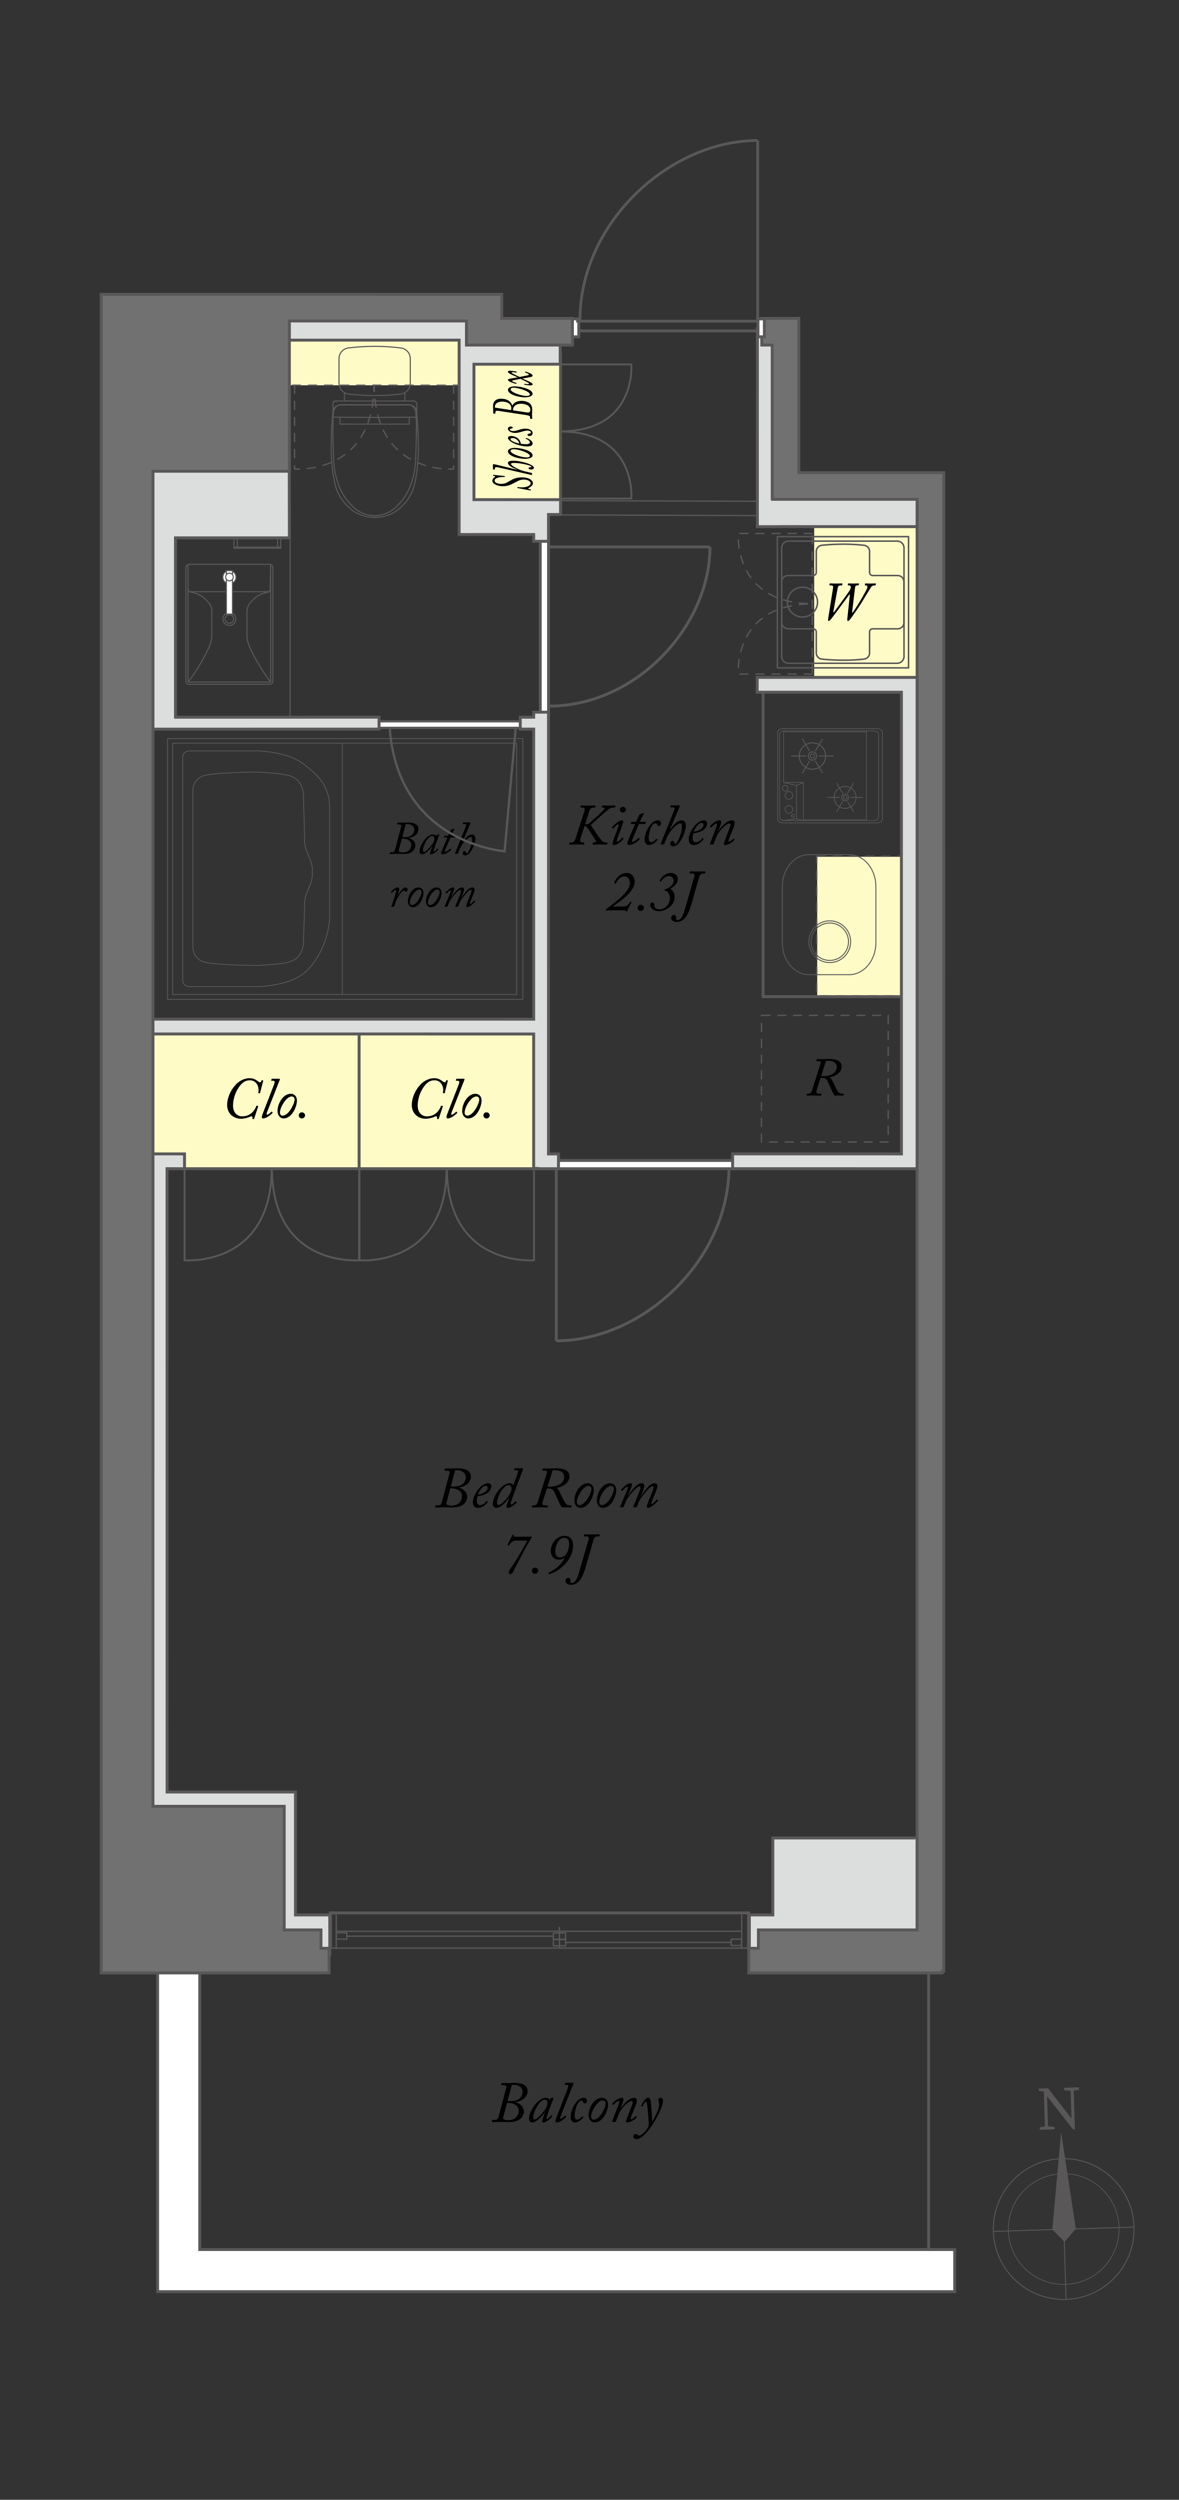 <?xml version="1.0" encoding="utf-8"?>
<!-- Generator: Adobe Illustrator 16.0.0, SVG Export Plug-In . SVG Version: 6.00 Build 0)  -->
<!DOCTYPE svg PUBLIC "-//W3C//DTD SVG 1.1//EN" "http://www.w3.org/Graphics/SVG/1.1/DTD/svg11.dtd">
<svg version="1.1" id="レイヤー_1" xmlns="http://www.w3.org/2000/svg" xmlns:xlink="http://www.w3.org/1999/xlink" x="0px"
	 y="0px" width="205.618px" height="435.955px" viewBox="0 0 205.618 435.955" enable-background="new 0 0 205.618 435.955"
	 xml:space="preserve">
<rect x="0" y="0" width="205.618" height="435.955" fill="#333333" stroke="none"/>
<rect x="142.519" y="149.417" fill="#FFFBC7" width="19.436" height="24.497"/>
<rect x="142.436" y="149.323" fill="none" stroke="#595757" stroke-width="0.24" stroke-dasharray="1.604,1.203" width="19.754" height="24.352"/>
<line fill="none" stroke="#595757" stroke-width="0.227" stroke-linecap="round" stroke-linejoin="round" stroke-miterlimit="10" x1="132.834" y1="89.916" x2="97.774" y2="89.804"/>
<line fill="none" stroke="#595757" stroke-width="0.227" stroke-linecap="round" stroke-linejoin="round" stroke-miterlimit="10" x1="132.842" y1="87.421" x2="97.784" y2="87.31"/>
<line fill="none" stroke="#595757" stroke-width="0.193" stroke-linecap="round" stroke-linejoin="round" stroke-miterlimit="10" x1="32.987" y1="119.341" x2="47.018" y2="119.341"/>
<line fill="none" stroke="#595757" stroke-width="0.193" stroke-linecap="round" stroke-linejoin="round" stroke-miterlimit="10" x1="48.949" y1="93.731" x2="40.802" y2="93.731"/>
<line fill="none" stroke="#595757" stroke-width="0.193" stroke-linecap="round" stroke-linejoin="round" stroke-miterlimit="10" x1="40.802" y1="93.731" x2="40.802" y2="93.538"/>
<line fill="none" stroke="#595757" stroke-width="0.193" stroke-linecap="round" stroke-linejoin="round" stroke-miterlimit="10" x1="48.949" y1="93.731" x2="48.949" y2="93.538"/>
<line fill="none" stroke="#595757" stroke-width="0.193" stroke-linecap="round" stroke-linejoin="round" stroke-miterlimit="10" x1="48.949" y1="95.611" x2="40.802" y2="95.611"/>
<line fill="none" stroke="#595757" stroke-width="0.193" stroke-linecap="round" stroke-linejoin="round" stroke-miterlimit="10" x1="40.802" y1="95.611" x2="40.802" y2="95.418"/>
<line fill="none" stroke="#595757" stroke-width="0.193" stroke-linecap="round" stroke-linejoin="round" stroke-miterlimit="10" x1="48.949" y1="95.418" x2="40.802" y2="95.418"/>
<line fill="none" stroke="#595757" stroke-width="0.193" stroke-linecap="round" stroke-linejoin="round" stroke-miterlimit="10" x1="48.949" y1="95.611" x2="48.949" y2="95.418"/>
<line fill="none" stroke="#595757" stroke-width="0.193" stroke-linecap="round" stroke-linejoin="round" stroke-miterlimit="10" x1="48.949" y1="95.418" x2="48.949" y2="93.731"/>
<line fill="none" stroke="#595757" stroke-width="0.193" stroke-linecap="round" stroke-linejoin="round" stroke-miterlimit="10" x1="40.802" y1="95.418" x2="40.802" y2="93.731"/>
<line fill="none" stroke="#595757" stroke-width="0.193" stroke-linecap="round" stroke-linejoin="round" stroke-miterlimit="10" x1="48.419" y1="95.418" x2="48.419" y2="93.731"/>
<line fill="none" stroke="#595757" stroke-width="0.193" stroke-linecap="round" stroke-linejoin="round" stroke-miterlimit="10" x1="41.381" y1="95.418" x2="41.381" y2="93.731"/>
<line fill="none" stroke="#595757" stroke-width="0.193" stroke-linecap="round" stroke-linejoin="round" stroke-miterlimit="10" x1="50.589" y1="125.685" x2="31.592" y2="125.685"/>
<line fill="none" stroke="#595757" stroke-width="0.193" stroke-linecap="round" stroke-linejoin="round" stroke-miterlimit="10" x1="50.589" y1="125.685" x2="50.589" y2="93.767"/>
<line fill="none" stroke="#595757" stroke-width="0.193" stroke-linecap="round" stroke-linejoin="round" stroke-miterlimit="10" x1="39.979" y1="98.416" x2="32.987" y2="98.416"/>
<line fill="none" stroke="#595757" stroke-width="0.193" stroke-linecap="round" stroke-linejoin="round" stroke-miterlimit="10" x1="32.409" y1="118.763" x2="32.409" y2="98.994"/>
<path fill="none" stroke="#595757" stroke-width="0.193" stroke-linecap="round" stroke-linejoin="round" stroke-miterlimit="10" d="
	M39.979,107.191h0.048c0.386,0,0.723,0.337,0.723,0.771c0,0.435-0.337,0.723-0.723,0.723h-0.048"/>
<path fill="none" stroke="#595757" stroke-width="0.193" stroke-linecap="round" stroke-linejoin="round" stroke-miterlimit="10" d="
	M39.979,108.685c-0.386,0-0.724-0.337-0.724-0.723c0-0.385,0.338-0.723,0.724-0.771"/>
<path fill="none" stroke="#595757" stroke-width="0.193" stroke-linecap="round" stroke-linejoin="round" stroke-miterlimit="10" d="
	M39.979,106.805h0.048c0.627,0,1.108,0.531,1.108,1.158s-0.481,1.109-1.108,1.109h-0.048"/>
<path fill="none" stroke="#595757" stroke-width="0.193" stroke-linecap="round" stroke-linejoin="round" stroke-miterlimit="10" d="
	M39.979,109.071c-0.579,0-1.109-0.482-1.109-1.109s0.53-1.109,1.109-1.158"/>
<line fill="none" stroke="#595757" stroke-width="0.193" stroke-linecap="round" stroke-linejoin="round" stroke-miterlimit="10" x1="47.597" y1="118.763" x2="47.597" y2="98.994"/>
<line fill="none" stroke="#595757" stroke-width="0.193" stroke-linecap="round" stroke-linejoin="round" stroke-miterlimit="10" x1="32.794" y1="118.763" x2="32.794" y2="98.657"/>
<line fill="none" stroke="#595757" stroke-width="0.193" stroke-linecap="round" stroke-linejoin="round" stroke-miterlimit="10" x1="47.204" y1="118.763" x2="47.204" y2="98.657"/>
<path fill="none" stroke="#595757" stroke-width="0.193" stroke-linecap="round" stroke-linejoin="round" stroke-miterlimit="10" d="
	M32.987,118.955L32.987,118.955c-0.096,0-0.193-0.048-0.193-0.192"/>
<line fill="none" stroke="#595757" stroke-width="0.193" stroke-linecap="round" stroke-linejoin="round" stroke-miterlimit="10" x1="32.987" y1="118.955" x2="47.018" y2="118.955"/>
<path fill="none" stroke="#595757" stroke-width="0.193" stroke-linecap="round" stroke-linejoin="round" stroke-miterlimit="10" d="
	M47.21,118.763L47.21,118.763c0,0.145-0.048,0.192-0.192,0.192"/>
<path fill="none" stroke="#595757" stroke-width="0.193" stroke-linecap="round" stroke-linejoin="round" stroke-miterlimit="10" d="
	M47.597,118.763L47.597,118.763c0,0.337-0.242,0.578-0.579,0.578"/>
<path fill="none" stroke="#595757" stroke-width="0.193" stroke-linecap="round" stroke-linejoin="round" stroke-miterlimit="10" d="
	M47.114,118.859c-1.35-1.832-2.556-3.809-3.52-5.883"/>
<line fill="none" stroke="#595757" stroke-width="0.193" stroke-linecap="round" stroke-linejoin="round" stroke-miterlimit="10" x1="43.064" y1="110.663" x2="43.064" y2="106.563"/>
<line fill="none" stroke="#595757" stroke-width="0.193" stroke-linecap="round" stroke-linejoin="round" stroke-miterlimit="10" x1="43.064" y1="106.564" x2="43.064" y2="106.564"/>
<path fill="none" stroke="#595757" stroke-width="0.193" stroke-linecap="round" stroke-linejoin="round" stroke-miterlimit="10" d="
	M43.597,112.976c-0.338-0.723-0.532-1.494-0.532-2.313"/>
<path fill="none" stroke="#595757" stroke-width="0.193" stroke-linecap="round" stroke-linejoin="round" stroke-miterlimit="10" d="
	M43.595,105.214c0.771-1.061,1.881-1.736,3.134-1.929"/>
<path fill="none" stroke="#595757" stroke-width="0.193" stroke-linecap="round" stroke-linejoin="round" stroke-miterlimit="10" d="
	M47.114,102.755L47.114,102.755c0,0.289-0.146,0.482-0.386,0.482"/>
<path fill="none" stroke="#595757" stroke-width="0.193" stroke-linecap="round" stroke-linejoin="round" stroke-miterlimit="10" d="
	M43.064,106.611c0.048-0.481,0.192-1.012,0.53-1.397"/>
<line fill="none" stroke="#595757" stroke-width="0.193" stroke-linecap="round" stroke-linejoin="round" stroke-miterlimit="10" x1="47.21" y1="98.657" x2="47.114" y2="102.756"/>
<path fill="none" stroke="#595757" stroke-width="0.193" stroke-linecap="round" stroke-linejoin="round" stroke-miterlimit="10" d="
	M36.41,112.976c-0.964,2.074-2.169,4.051-3.519,5.883"/>
<line fill="none" stroke="#595757" stroke-width="0.193" stroke-linecap="round" stroke-linejoin="round" stroke-miterlimit="10" x1="36.94" y1="106.564" x2="36.94" y2="110.663"/>
<line fill="none" stroke="#595757" stroke-width="0.193" stroke-linecap="round" stroke-linejoin="round" stroke-miterlimit="10" x1="36.94" y1="110.663" x2="36.94" y2="110.663"/>
<path fill="none" stroke="#595757" stroke-width="0.193" stroke-linecap="round" stroke-linejoin="round" stroke-miterlimit="10" d="
	M36.94,110.663c0,0.819-0.192,1.591-0.53,2.313"/>
<path fill="none" stroke="#595757" stroke-width="0.193" stroke-linecap="round" stroke-linejoin="round" stroke-miterlimit="10" d="
	M33.325,103.285c1.253,0.193,2.362,0.868,3.133,1.929"/>
<path fill="none" stroke="#595757" stroke-width="0.193" stroke-linecap="round" stroke-linejoin="round" stroke-miterlimit="10" d="
	M33.276,103.237c-0.241,0-0.435-0.193-0.435-0.482"/>
<path fill="none" stroke="#595757" stroke-width="0.193" stroke-linecap="round" stroke-linejoin="round" stroke-miterlimit="10" d="
	M36.462,105.214c0.338,0.385,0.482,0.916,0.482,1.397"/>
<path fill="none" stroke="#595757" stroke-width="0.193" stroke-linecap="round" stroke-linejoin="round" stroke-miterlimit="10" d="
	M32.987,119.341L32.987,119.341c-0.289,0-0.578-0.241-0.578-0.578"/>
<path fill="none" stroke="#595757" stroke-width="0.193" stroke-linecap="round" stroke-linejoin="round" stroke-miterlimit="10" d="
	M47.018,98.416c0.337,0,0.579,0.289,0.579,0.578"/>
<path fill="none" stroke="#595757" stroke-width="0.193" stroke-linecap="round" stroke-linejoin="round" stroke-miterlimit="10" d="
	M32.409,98.994c0-0.289,0.289-0.578,0.578-0.578"/>
<line fill="none" stroke="#595757" stroke-width="0.193" stroke-linecap="round" stroke-linejoin="round" stroke-miterlimit="10" x1="39.495" y1="107.142" x2="40.509" y2="107.142"/>
<line fill="none" stroke="#595757" stroke-width="0.193" stroke-linecap="round" stroke-linejoin="round" stroke-miterlimit="10" x1="39.495" y1="107.142" x2="39.448" y2="107.094"/>
<line fill="none" stroke="#595757" stroke-width="0.193" stroke-linecap="round" stroke-linejoin="round" stroke-miterlimit="10" x1="39.448" y1="107.094" x2="39.448" y2="107.094"/>
<line fill="none" stroke="#595757" stroke-width="0.193" stroke-linecap="round" stroke-linejoin="round" stroke-miterlimit="10" x1="40.509" y1="107.094" x2="40.509" y2="107.143"/>
<line fill="none" stroke="#595757" stroke-width="0.193" stroke-linecap="round" stroke-linejoin="round" stroke-miterlimit="10" x1="40.509" y1="107.142" x2="40.509" y2="107.142"/>
<line fill="none" stroke="#595757" stroke-width="0.193" stroke-linecap="round" stroke-linejoin="round" stroke-miterlimit="10" x1="39.979" y1="98.416" x2="47.018" y2="98.416"/>
<line fill="none" stroke="#595757" stroke-width="0.193" stroke-linecap="round" stroke-linejoin="round" stroke-miterlimit="10" x1="33.132" y1="103.188" x2="46.872" y2="103.188"/>
<path fill="#FFFFFF" d="M38.86,100.657c0,0.637,0.517,1.154,1.154,1.154c0.637,0,1.154-0.517,1.154-1.154
	c0-0.637-0.517-1.153-1.154-1.153C39.377,99.504,38.86,100.021,38.86,100.657"/>
<circle fill="none" stroke="#595757" stroke-width="0.193" stroke-linecap="round" stroke-linejoin="round" stroke-miterlimit="10" cx="40.014" cy="100.657" r="1.154"/>
<rect x="39.483" y="99.513" fill="#FFFFFF" width="1.061" height="7.581"/>
<rect x="39.483" y="99.513" fill="none" stroke="#595757" stroke-width="0.195" stroke-linecap="round" stroke-linejoin="round" stroke-miterlimit="10" width="1.061" height="7.581"/>
<path fill="#FFFFFF" d="M39.343,100.63c0,0.371,0.301,0.672,0.672,0.672s0.672-0.301,0.672-0.672s-0.301-0.672-0.672-0.672
	S39.343,100.259,39.343,100.63"/>
<circle fill="none" stroke="#595757" stroke-width="0.193" stroke-linecap="round" stroke-linejoin="round" stroke-miterlimit="10" cx="40.015" cy="100.63" r="0.672"/>
<rect x="24.039" y="178.935" fill="#FFFBC7" width="70.325" height="25.1"/>
<rect x="49.046" y="57.643" fill="#FFFBC7" width="32.289" height="9.554"/>
<rect x="81.436" y="60.749" fill="#FFFBC7" width="16.299" height="27.962"/>
<rect x="141.992" y="90.98" fill="#FFFBC7" width="19.963" height="29.4"/>
<line fill="none" stroke="#595757" stroke-width="0.505" x1="161.961" y1="343.33" x2="161.961" y2="394.73"/>
<path fill="none" stroke="#595757" stroke-width="0.128" stroke-linecap="round" stroke-linejoin="round" stroke-miterlimit="10" d="
	M136.395,127.078c-0.424,0-0.771,0.347-0.771,0.772v14.878c0,0.426,0.348,0.773,0.771,0.773h16.729c0.424,0,0.771-0.347,0.771-0.773
	V127.85c0-0.425-0.348-0.772-0.771-0.772H136.395z"/>
<path fill="none" stroke="#595757" stroke-width="0.117" stroke-linecap="round" stroke-linejoin="round" stroke-miterlimit="10" d="
	M136.651,143.113c-0.375,0-0.682-0.332-0.682-0.74v-14.17c0-0.405,0.307-0.738,0.682-0.738h15.902c0.377,0,0.682,0.333,0.682,0.738
	v14.17c0,0.408-0.305,0.74-0.682,0.74H136.651z"/>
<circle fill="none" stroke="#595757" stroke-width="0.14" stroke-miterlimit="10" cx="147.385" cy="139.065" r="0.61"/>
<circle fill="none" stroke="#595757" stroke-width="0.14" stroke-miterlimit="10" cx="147.385" cy="139.064" r="0.309"/>
<path fill="none" stroke="#595757" stroke-width="0.14" stroke-miterlimit="10" d="M147.385,140.982c-1.061,0-1.92-0.859-1.92-1.918
	c0-1.061,0.859-1.918,1.92-1.918c1.057,0,1.918,0.857,1.918,1.918C149.303,140.124,148.442,140.982,147.385,140.982z"/>
<line fill="none" stroke="#595757" stroke-width="0.14" stroke-miterlimit="10" x1="150.487" y1="139.064" x2="148.319" y2="139.064"/>
<line fill="none" stroke="#595757" stroke-width="0.14" stroke-miterlimit="10" x1="146.448" y1="139.064" x2="144.282" y2="139.064"/>
<line fill="none" stroke="#595757" stroke-width="0.14" stroke-miterlimit="10" x1="148.87" y1="141.567" x2="147.797" y2="139.774"/>
<line fill="none" stroke="#595757" stroke-width="0.14" stroke-miterlimit="10" x1="146.969" y1="138.352" x2="145.899" y2="136.56"/>
<line fill="none" stroke="#595757" stroke-width="0.14" stroke-miterlimit="10" x1="145.899" y1="141.567" x2="146.971" y2="139.774"/>
<line fill="none" stroke="#595757" stroke-width="0.14" stroke-miterlimit="10" x1="147.797" y1="138.352" x2="148.87" y2="136.56"/>
<circle fill="none" stroke="#595757" stroke-width="0.168" stroke-miterlimit="10" cx="141.69" cy="131.848" r="0.729"/>
<circle fill="none" stroke="#595757" stroke-width="0.168" stroke-miterlimit="10" cx="141.69" cy="131.847" r="0.369"/>
<circle fill="none" stroke="#595757" stroke-width="0.168" stroke-miterlimit="10" cx="141.69" cy="131.848" r="2.297"/>
<line fill="none" stroke="#595757" stroke-width="0.168" stroke-miterlimit="10" x1="145.405" y1="131.847" x2="142.811" y2="131.847"/>
<line fill="none" stroke="#595757" stroke-width="0.168" stroke-miterlimit="10" x1="140.571" y1="131.847" x2="137.975" y2="131.847"/>
<line fill="none" stroke="#595757" stroke-width="0.168" stroke-miterlimit="10" x1="143.469" y1="134.845" x2="142.186" y2="132.699"/>
<line fill="none" stroke="#595757" stroke-width="0.168" stroke-miterlimit="10" x1="141.194" y1="130.995" x2="139.913" y2="128.849"/>
<line fill="none" stroke="#595757" stroke-width="0.168" stroke-miterlimit="10" x1="139.913" y1="134.845" x2="141.196" y2="132.699"/>
<line fill="none" stroke="#595757" stroke-width="0.168" stroke-miterlimit="10" x1="142.186" y1="130.995" x2="143.469" y2="128.849"/>
<polygon fill="none" stroke="#595757" stroke-width="0.117" stroke-linecap="round" stroke-linejoin="round" stroke-miterlimit="10" points="
	140.11,142.964 151.11,142.964 151.11,127.613 136.659,127.613 136.659,136.464 140.11,136.464 "/>
<polyline fill="none" stroke="#595757" stroke-width="0.128" stroke-linecap="round" stroke-linejoin="round" stroke-miterlimit="10" points="
	136.659,136.464 138.909,136.989 138.909,142.789 140.161,143.139 "/>
<line fill="none" stroke="#595757" stroke-width="0.128" stroke-linecap="round" stroke-linejoin="round" stroke-miterlimit="10" x1="138.909" y1="142.789" x2="136.51" y2="143.089"/>
<line fill="none" stroke="#595757" stroke-width="0.128" stroke-linecap="round" stroke-linejoin="round" stroke-miterlimit="10" x1="138.909" y1="136.989" x2="140.11" y2="136.464"/>
<circle fill="none" stroke="#595757" stroke-width="0.128" stroke-linecap="round" stroke-linejoin="round" stroke-miterlimit="10" cx="137.585" cy="141.164" r="0.675"/>
<circle fill="none" stroke="#595757" stroke-width="0.128" stroke-linecap="round" stroke-linejoin="round" stroke-miterlimit="10" cx="137.585" cy="138.713" r="0.675"/>
<circle fill="none" stroke="#595757" stroke-width="0.128" stroke-linecap="round" stroke-linejoin="round" stroke-miterlimit="10" cx="136.935" cy="137.463" r="0.487"/>
<circle fill="none" stroke="#595757" stroke-width="0.128" stroke-linecap="round" stroke-linejoin="round" stroke-miterlimit="10" cx="138.26" cy="142.288" r="0.252"/>
<path fill="none" stroke="#595757" stroke-width="0.166" stroke-linecap="round" stroke-linejoin="round" stroke-miterlimit="10" d="
	M144.709,160.587c2.008,0,3.643,1.635,3.643,3.64c0,2.012-1.635,3.645-3.643,3.645c-2.014,0-3.646-1.633-3.646-3.645
	C141.063,162.222,142.696,160.587,144.709,160.587z"/>
<path fill="none" stroke="#595757" stroke-width="0.166" stroke-linecap="round" stroke-linejoin="round" stroke-miterlimit="10" d="
	M144.709,160.967c1.801,0,3.266,1.462,3.266,3.259c0,1.805-1.465,3.266-3.266,3.266c-1.805,0-3.27-1.461-3.27-3.266
	C141.44,162.429,142.905,160.967,144.709,160.967z"/>
<path fill="none" stroke="#595757" stroke-width="0.166" stroke-linecap="round" stroke-linejoin="round" stroke-miterlimit="10" d="
	M148.094,169.983c2.574,0,4.662-2.502,4.662-5.585v-9.77c0-3.085-2.088-5.584-4.662-5.584h-6.996c-2.574,0-4.662,2.499-4.662,5.584
	v9.77c0,3.083,2.088,5.585,4.662,5.585H148.094z"/>
<rect x="133.084" y="119.4" fill="none" stroke="#595757" stroke-width="0.503" width="27.35" height="54.41"/>
<line fill="none" stroke="#595757" stroke-width="0.505" x1="29.317" y1="203.819" x2="96.608" y2="203.819"/>
<line fill="none" stroke="#595757" stroke-width="0.505" x1="62.628" y1="178.235" x2="62.628" y2="203.97"/>
<path fill="none" stroke="#595757" stroke-width="0.148" stroke-linecap="round" stroke-linejoin="round" stroke-miterlimit="10" d="
	M31.864,132.215c0,0-0.123-1.256,1.256-1.256h11.846c0,0,4.982,0.105,7.743,2.123c2.76,2.017,4.654,3.952,4.777,7.496v19.459
	c-0.123,3.542-2.017,7.895-4.777,9.912c-2.761,2.017-7.743,2.121-7.743,2.121H33.12c-1.379,0-1.256-1.256-1.256-1.256V132.215z"/>
<path fill="none" stroke="#595757" stroke-width="0.148" stroke-linecap="round" stroke-linejoin="round" stroke-miterlimit="10" d="
	M33.635,137.901c0.083-2.266,1.979-2.638,1.979-2.638c1.604-0.495,8.163-0.658,9.891-0.577c0,0,3.25,0.165,4.484,0.456
	c1.239,0.287,2.557,0.862,2.926,3.21l0.205,7.883c0,0-0.08,0.877,0.248,1.867c0.33,0.987,1.03,2.14,1.113,3.5v1.008
	c-0.083,1.359-0.783,2.512-1.113,3.5c-0.328,0.99-0.248,2.043-0.248,2.043l-0.205,6.525c-0.369,2.347-1.687,2.923-2.926,3.212
	c-1.234,0.288-4.484,0.452-4.484,0.452c-1.728,0.083-8.287-0.081-9.891-0.576c0,0-1.896-0.371-1.979-2.635V137.901z"/>
<polyline fill="none" stroke="#595757" stroke-width="0.148" stroke-linecap="round" stroke-linejoin="round" stroke-miterlimit="10" points="
	90.031,129.606 30.114,129.606 30.114,173.428 90.105,173.428 90.105,129.625 "/>
<line fill="none" stroke="#595757" stroke-width="0.148" stroke-linecap="round" stroke-linejoin="round" stroke-miterlimit="10" x1="59.69" y1="129.649" x2="59.69" y2="173.358"/>
<rect x="29.226" y="128.803" fill="none" stroke="#595757" stroke-width="0.148" stroke-linecap="round" stroke-linejoin="round" stroke-miterlimit="10" width="61.955" height="45.493"/>
<rect x="48.921" y="57.637" fill="none" stroke="#595757" stroke-width="0.24" stroke-dasharray="1.604,1.203" width="32.098" height="9.551"/>
<line fill="none" stroke="#595757" stroke-width="0.505" x1="97.76" y1="61.581" x2="97.76" y2="88.58"/>
<rect x="135.569" y="93.589" fill="none" stroke="#595757" stroke-width="0.264" stroke-linecap="round" stroke-linejoin="round" stroke-miterlimit="10" width="22.881" height="22.882"/>
<path fill="none" stroke="#595757" stroke-width="0.264" stroke-linecap="round" stroke-linejoin="round" stroke-miterlimit="10" d="
	M142.581,105.005c0-1.43-1.188-2.605-2.631-2.605c-1.441,0-2.627,1.175-2.627,2.605s1.186,2.607,2.627,2.607
	C141.393,107.612,142.581,106.436,142.581,105.005"/>
<path fill="none" stroke="#595757" stroke-width="0.264" stroke-linecap="round" stroke-linejoin="round" stroke-miterlimit="10" d="
	M136.336,101.444c0-0.587,0.486-1.071,1.074-1.071h4.412c0.297,0,0.539-0.242,0.539-0.537V96.16c0-0.547,0.418-1.009,0.961-1.066
	l0.158-0.016c1.17-0.113,2.35-0.174,3.527-0.174h0.189c1.162,0,2.156,0.059,3.297,0.17l0.197,0.02
	c0.545,0.057,0.963,0.519,0.963,1.066v3.676c0,0.295,0.246,0.537,0.535,0.537h4.379c0.588,0,1.074,0.484,1.074,1.071v7.148
	c0,0.591-0.486,1.072-1.074,1.072h-4.379c-0.293,0-0.535,0.243-0.535,0.539v3.675c0,0.545-0.418,1.01-0.963,1.067l-0.158,0.016
	c-1.049,0.108-1.861,0.174-3.336,0.174h-0.189c-1.176,0-2.352-0.057-3.523-0.174l-0.162-0.016c-0.543-0.057-0.961-0.522-0.961-1.067
	v-3.675c0-0.296-0.242-0.539-0.539-0.539h-4.412c-0.588,0-1.074-0.481-1.074-1.072V101.444z"/>
<path fill="none" stroke="#595757" stroke-width="0.264" stroke-linecap="round" stroke-linejoin="round" stroke-miterlimit="10" d="
	M136.323,114.49c0,0.647,0.529,1.182,1.178,1.182h18.98c0.648,0,1.178-0.535,1.178-1.182V95.548c0-0.649-0.529-1.18-1.178-1.18
	H137.5c-0.648,0-1.178,0.531-1.178,1.18V114.49z"/>
<g>
	<path d="M145.33,106.702c-0.02,0.095,0.037,0.123,0.143,0.019c0.15-0.151,2.502-3.438,2.596-3.57
		c0.236-0.34,0.313-0.624,0.313-0.784c0-0.132-0.104-0.274-0.293-0.274h-0.16c-0.057,0-0.086-0.019-0.076-0.057l0.047-0.217
		c0.01-0.057,0.029-0.075,0.113-0.075c0.096,0,0.342,0.028,0.813,0.028c0.529,0,0.775-0.028,0.889-0.028
		c0.066,0,0.104,0.028,0.084,0.094l-0.047,0.18c-0.018,0.057-0.037,0.075-0.104,0.075h-0.207c-0.199,0-0.283,0.114-0.332,0.473
		l-0.5,4.156c-0.02,0.123,0.029,0.142,0.094,0.085c0.219-0.189,1.295-1.974,1.428-2.201c0.424-0.718,1-1.748,1.096-2.002
		c0.094-0.265,0.074-0.51-0.189-0.51h-0.15c-0.049,0-0.066-0.019-0.057-0.075l0.037-0.18c0.01-0.066,0.037-0.094,0.104-0.094
		c0.123,0,0.35,0.028,0.793,0.028c0.51,0,0.756-0.028,0.898-0.028c0.066,0,0.094,0.038,0.084,0.094l-0.037,0.18
		c-0.01,0.057-0.037,0.075-0.076,0.075h-0.16c-0.207,0-0.387,0.066-0.547,0.274c-0.113,0.161-1.512,2.494-1.748,2.862
		c-0.266,0.434-1.549,2.342-1.955,2.814c-0.086,0.094-0.199,0.246-0.313,0.246c-0.123,0-0.17-0.113-0.15-0.283l0.453-4.231
		c0.02-0.132-0.047-0.151-0.113-0.066c-0.094,0.123-2.908,3.986-3.258,4.364c-0.105,0.113-0.189,0.217-0.332,0.217
		c-0.094,0-0.123-0.123-0.074-0.416l0.84-5.28c0.057-0.331,0.01-0.501-0.303-0.501h-0.227c-0.074,0-0.104-0.019-0.094-0.094
		l0.037-0.18c0.01-0.047,0.029-0.075,0.113-0.075c0.096,0,0.473,0.028,0.965,0.028c0.584,0,0.943-0.028,1.057-0.028
		c0.086,0,0.104,0.028,0.094,0.094l-0.037,0.18c-0.01,0.047-0.027,0.075-0.094,0.075h-0.209c-0.32,0-0.424,0.123-0.5,0.529
		L145.33,106.702z"/>
</g>
<rect x="141.653" y="90.867" fill="none" stroke="#595757" stroke-width="0.24" stroke-dasharray="1.604,1.203" width="20.537" height="29.226"/>
<polygon fill="#FFFFFF" points="34.834,392.316 34.834,339.214 27.491,339.214 27.491,399.658 166.497,399.658 166.497,392.316 "/>
<polygon fill="none" stroke="#595757" stroke-width="0.503" points="34.834,392.316 34.834,339.214 27.491,339.214 27.491,399.658 
	166.497,399.658 166.497,392.316 "/>
<path fill="none" stroke="#595757" stroke-width="0.503" d="M97.018,233.829c14.955,0,30.15-13.938,30.127-30.493"/>
<line fill="none" stroke="#595757" stroke-width="0.501" x1="97.018" y1="233.829" x2="97.018" y2="203.336"/>
<path fill="none" stroke="#595757" stroke-width="0.503" d="M123.819,95.383c0,13.78-12.844,27.78-28.094,27.759"/>
<line fill="none" stroke="#595757" stroke-width="0.501" x1="123.819" y1="95.383" x2="95.725" y2="95.383"/>
<g>
	<path d="M88.242,364.294c0.041-0.15,0.061-0.283,0.061-0.363c0-0.182-0.182-0.273-0.555-0.273h-0.263
		c-0.061,0-0.091-0.039-0.081-0.09l0.041-0.213c0.01-0.061,0.041-0.07,0.131-0.07c0.061,0,0.404,0,0.818-0.01
		c0.596-0.01,1.07-0.02,1.424-0.02c0.131,0,1.01,0,1.565,0.332c0.354,0.213,0.636,0.566,0.636,1.041c0,1.273-1.131,1.799-2.01,1.949
		c-0.061,0.01-0.061,0.041-0.021,0.061c0.798,0.252,1.374,0.799,1.374,1.637c0,0.111-0.03,0.707-0.586,1.223
		c-0.374,0.344-1,0.586-2.131,0.586c-0.455,0-0.909-0.031-1.364-0.031c-0.465,0-0.939,0.031-1.404,0.031
		c-0.07,0-0.101-0.021-0.091-0.082l0.041-0.211c0.01-0.051,0.03-0.082,0.091-0.082h0.394c0.384,0,0.545-0.232,0.646-0.615
		L88.242,364.294z M87.808,369.062c-0.091,0.354-0.081,0.455,0.111,0.576c0.111,0.061,0.475,0.121,0.626,0.121
		c1.343,0,1.919-0.807,1.919-1.637c0-1.08-1.142-1.383-1.899-1.383h-0.141L87.808,369.062z M88.515,366.396
		c0.172,0.031,0.475,0.041,0.606,0.041c1.081,0,2-0.506,2.01-1.656c0-0.637-0.606-1.203-1.576-1.203c-0.122,0-0.212,0.01-0.293,0.02
		L88.515,366.396z"/>
	<path d="M96.515,365.851c0.04,0,0.051,0.051,0.03,0.09c-0.192,0.414-0.707,1.809-0.758,1.971c-0.061,0.172-0.484,1.424-0.484,1.516
		c0,0.09,0.05,0.121,0.11,0.121c0.122,0,0.637-0.525,0.707-0.617c0.031-0.029,0.062-0.051,0.081-0.02l0.091,0.102
		c0.03,0.029,0.041,0.049,0.021,0.08c-0.111,0.201-0.99,1.061-1.565,1.061c-0.121,0-0.212-0.041-0.212-0.172
		c0-0.152,0.101-0.465,0.484-1.535l-0.051-0.02c-0.424,0.646-1.444,1.727-2.161,1.727c-0.232,0-0.546-0.191-0.546-0.646
		c0-1.475,1.657-3.656,2.89-3.656c0.424,0,0.615,0.182,0.717,0.344l0.191-0.273c0.03-0.041,0.061-0.07,0.102-0.07H96.515z
		 M95.242,367.609c0.141-0.293,0.242-0.547,0.242-0.84c0-0.271-0.102-0.596-0.475-0.596c-0.93,0-2.01,2.133-2.01,3.092
		c0,0.232,0.101,0.354,0.272,0.354C93.777,369.619,95.06,367.982,95.242,367.609z"/>
	<path d="M99.01,364.214c0.151-0.385,0.142-0.637-0.151-0.637h-0.293c-0.071,0-0.081-0.041-0.061-0.09l0.061-0.184
		c0.02-0.061,0.04-0.07,0.101-0.07h1.253c0.091,0,0.121,0.061,0.091,0.152l-2.102,5.344c-0.091,0.232-0.333,0.787-0.121,0.787
		c0.162,0,0.627-0.395,0.748-0.525c0.04-0.039,0.061-0.029,0.091,0l0.111,0.121c0.02,0.021,0.03,0.061-0.011,0.102
		c-0.05,0.08-0.989,0.939-1.636,0.939c-0.132,0-0.223-0.061-0.223-0.293c0-0.152,0.253-0.787,0.374-1.092L99.01,364.214z"/>
	<path d="M99.515,369.224c0-1.373,1.121-3.373,2.293-3.373c0.475,0,0.574,0.383,0.574,0.564c0,0.244-0.23,0.426-0.414,0.426
		c-0.131,0-0.221-0.072-0.262-0.223c-0.031-0.111-0.152-0.264-0.313-0.264c-0.254,0-0.516,0.242-0.738,0.697
		c-0.273,0.586-0.435,1.455-0.435,1.768c0,0.738,0.222,0.84,0.404,0.84c0.393,0,0.778-0.404,0.889-0.547
		c0.029-0.039,0.061-0.061,0.09-0.039l0.111,0.1c0.031,0.021,0.051,0.051,0.01,0.111c-0.141,0.213-0.807,0.869-1.454,0.869
		C99.919,370.154,99.515,369.902,99.515,369.224z"/>
	<path d="M102.656,368.851c0-1.273,0.961-3,2.303-3c0.678,0,1.082,0.494,1.082,1.182c0,1.111-0.879,3.121-2.344,3.121
		C103.14,370.154,102.656,369.619,102.656,368.851z M105.636,366.88c0.01-0.313-0.172-0.564-0.506-0.564
		c-0.424,0-0.959,0.383-1.465,1.201c-0.342,0.545-0.586,1.162-0.586,1.637c0,0.322,0.223,0.516,0.465,0.516
		C104.595,369.669,105.636,367.548,105.636,366.88z"/>
	<path d="M106.869,370.052c-0.111,0-0.133-0.02-0.111-0.09l0.717-1.869c0.242-0.627,0.525-1.354,0.525-1.525
		c0-0.102-0.041-0.172-0.152-0.172c-0.191,0-0.676,0.484-0.848,0.678c-0.031,0.029-0.061,0.029-0.102-0.012l-0.09-0.09
		c-0.041-0.041-0.051-0.061-0.021-0.102c0.152-0.182,0.9-1.02,1.627-1.02c0.232,0,0.322,0.172,0.322,0.303
		c0,0.313-0.434,1.273-0.514,1.506l0.039,0.02c0.305-0.484,1.404-1.828,2.305-1.828c0.303,0,0.504,0.15,0.504,0.414
		c0,0.443-0.232,0.969-0.564,1.787c-0.273,0.668-0.516,1.232-0.516,1.395c0,0.061,0.039,0.131,0.121,0.131
		c0.15,0,0.596-0.373,0.727-0.516c0.041-0.029,0.082-0.02,0.111,0.021l0.07,0.08c0.041,0.041,0.051,0.061,0.01,0.111
		c-0.121,0.162-0.939,0.879-1.615,0.879c-0.131,0-0.242-0.051-0.242-0.201c0-0.193,0.363-0.99,0.676-1.859
		c0.143-0.395,0.506-1.232,0.506-1.455c0-0.141-0.07-0.232-0.252-0.232c-0.395,0-1.395,0.93-1.84,1.646
		c-0.182,0.293-0.342,0.557-0.605,1.264l-0.252,0.676c-0.021,0.041-0.041,0.061-0.143,0.061H106.869z"/>
	<path d="M111.837,367.306c-0.02-0.012-0.031-0.041-0.01-0.092c0.061-0.121,0.596-1.363,1.211-1.363
		c0.314,0,0.426,0.252,0.506,1.141c0.102,1.152,0.172,2.334,0.191,2.99l0.041-0.01c0.283-0.455,0.889-1.656,1.031-2.143
		c0.049-0.17,0.15-0.443,0.15-0.879c0-0.109-0.02-0.291-0.051-0.373c-0.039-0.09-0.111-0.232-0.111-0.363
		c0-0.162,0.092-0.363,0.414-0.363c0.273,0,0.404,0.252,0.404,0.504c0,0.658-0.383,1.506-0.676,2.143
		c-0.445,0.969-1.506,2.777-2.385,3.637c-0.271,0.281-0.939,0.918-1.535,0.918c-0.395,0-0.566-0.242-0.566-0.475
		c0-0.252,0.223-0.404,0.404-0.414c0.172-0.01,0.264,0.07,0.375,0.162c0.07,0.061,0.172,0.121,0.252,0.121
		c0.102,0,0.273-0.061,0.475-0.213c0.557-0.414,0.949-1,1.111-1.363c0.08-0.191,0.092-0.414,0.08-0.564
		c-0.02-0.232-0.211-2.98-0.322-3.506c-0.041-0.191-0.092-0.283-0.172-0.283c-0.182,0-0.506,0.596-0.586,0.818
		c-0.02,0.041-0.061,0.041-0.092,0.031L111.837,367.306z"/>
</g>
<rect x="96.237" y="202.384" fill="#FFFFFF" width="32.258" height="1.438"/>
<rect x="96.237" y="202.384" fill="none" stroke="#595757" stroke-width="0.503" width="32.258" height="1.438"/>
<rect x="94.221" y="92.463" fill="#FFFFFF" width="1.438" height="32.363"/>
<rect x="94.221" y="92.463" fill="none" stroke="#595757" stroke-width="0.503" width="1.438" height="32.363"/>
<g>
	<path d="M143.089,185.535c0.104-0.302,0.064-0.473-0.275-0.473h-0.367c-0.076,0-0.086-0.028-0.076-0.075l0.047-0.199
		c0.01-0.057,0.029-0.075,0.123-0.075c0.992,0,1.965-0.028,2.115-0.028c0.682,0,2.135,0.066,2.135,1.351
		c0,0.944-1.02,1.7-2.125,1.833v0.019c0.227,0.076,0.369,0.369,0.473,0.567c0.047,0.094,0.699,1.436,0.869,1.719
		c0.236,0.387,0.426,0.548,0.83,0.548h0.236c0.066,0,0.076,0.038,0.066,0.095l-0.027,0.179c-0.01,0.047-0.029,0.076-0.096,0.076
		c-0.094,0-0.244-0.028-0.697-0.028c-0.416,0-0.596,0.028-0.699,0.028c-0.076,0-0.123-0.076-0.256-0.302s-0.973-2.087-1.086-2.314
		c-0.273-0.529-0.803-0.482-1.162-0.482l-0.67,2.069c-0.17,0.538-0.047,0.68,0.35,0.68h0.387c0.057,0,0.076,0.028,0.066,0.076
		l-0.029,0.217c-0.01,0.047-0.047,0.057-0.113,0.057c-0.104,0-0.529-0.028-1.322-0.028c-0.557,0-0.926,0.028-1.039,0.028
		c-0.057,0-0.066-0.028-0.057-0.076l0.039-0.198c0.008-0.057,0.027-0.076,0.094-0.076h0.18c0.34,0,0.5-0.208,0.586-0.472
		L143.089,185.535z M143.21,187.669c0.482,0,1.049,0.047,1.738-0.236c0.559-0.227,0.992-0.737,0.992-1.398
		c0-0.397-0.35-1.048-1.502-1.048c-0.17,0-0.273,0-0.387,0.009L143.21,187.669z"/>
</g>
<rect x="132.803" y="177.073" fill="none" stroke="#595757" stroke-width="0.236" stroke-dasharray="1.575,1.182" width="22.092" height="22.093"/>
<g>
	<path d="M44.309,195.125c-0.021,0.05-0.051,0.061-0.091,0.05l-0.182-0.05c-0.03-0.01-0.05-0.03-0.03-0.081
		c0.01-0.05,0.03-0.101,0.03-0.171c0-0.111-0.071-0.192-0.162-0.192s-0.263,0.061-0.444,0.142c-0.222,0.111-0.909,0.283-1.394,0.283
		c-1.343,0-2.424-0.929-2.424-2.404c0-1.152,0.536-2.495,1.465-3.505c0.656-0.717,1.565-1.162,2.435-1.162
		c0.484,0,0.848,0.101,1.333,0.435c0.131,0.091,0.313,0.283,0.505,0.283c0.121,0,0.202-0.081,0.262-0.313
		c0.021-0.061,0.051-0.081,0.091-0.061l0.131,0.031c0.061,0.01,0.081,0.04,0.061,0.101l-0.536,2.091
		c-0.02,0.061-0.04,0.081-0.111,0.061l-0.142-0.021c-0.05-0.01-0.071-0.03-0.061-0.101c0.212-0.99-0.303-2.142-1.465-2.142
		c-0.818,0-1.363,0.404-1.939,1.232c-0.757,1.111-1,2.364-1,3.172c0,1.444,0.96,1.889,1.545,1.889c0.849,0,1.899-0.293,2.516-1.788
		c0.04-0.091,0.05-0.101,0.101-0.081l0.171,0.05c0.061,0.021,0.061,0.041,0.051,0.091L44.309,195.125z"/>
	<path d="M47.803,189.115c0.151-0.384,0.141-0.637-0.152-0.637h-0.292c-0.071,0-0.081-0.04-0.061-0.091l0.061-0.182
		c0.02-0.061,0.04-0.071,0.101-0.071h1.253c0.091,0,0.121,0.061,0.091,0.151l-2.101,5.344c-0.091,0.232-0.333,0.788-0.121,0.788
		c0.162,0,0.626-0.394,0.747-0.525c0.041-0.041,0.061-0.03,0.091,0l0.111,0.121c0.021,0.02,0.03,0.061-0.01,0.101
		c-0.051,0.081-0.99,0.939-1.637,0.939c-0.131,0-0.222-0.061-0.222-0.293c0-0.151,0.252-0.788,0.374-1.091L47.803,189.115z"/>
	<path d="M48.399,193.751c0-1.272,0.959-3,2.303-3c0.677,0,1.081,0.495,1.081,1.182c0,1.111-0.879,3.122-2.343,3.122
		C48.884,195.055,48.399,194.519,48.399,193.751z M51.379,191.782c0.01-0.313-0.172-0.565-0.505-0.565
		c-0.424,0-0.959,0.384-1.465,1.202c-0.343,0.546-0.585,1.162-0.585,1.637c0,0.323,0.222,0.515,0.464,0.515
		C50.339,194.57,51.379,192.448,51.379,191.782z"/>
	<path d="M52.106,194.509c0-0.202,0.162-0.525,0.525-0.525c0.455,0,0.576,0.404,0.576,0.525c0,0.263-0.232,0.545-0.565,0.545
		C52.328,195.055,52.106,194.822,52.106,194.509z"/>
</g>
<g>
	<path d="M76.511,195.125c-0.021,0.05-0.051,0.061-0.091,0.05l-0.182-0.05c-0.03-0.01-0.05-0.03-0.03-0.081
		c0.01-0.05,0.03-0.101,0.03-0.171c0-0.111-0.071-0.192-0.162-0.192s-0.263,0.061-0.444,0.142c-0.222,0.111-0.909,0.283-1.394,0.283
		c-1.343,0-2.424-0.929-2.424-2.404c0-1.152,0.536-2.495,1.465-3.505c0.657-0.717,1.565-1.162,2.434-1.162
		c0.485,0,0.849,0.101,1.333,0.435c0.131,0.091,0.313,0.283,0.505,0.283c0.121,0,0.202-0.081,0.263-0.313
		c0.02-0.061,0.05-0.081,0.091-0.061l0.131,0.031c0.061,0.01,0.081,0.04,0.061,0.101l-0.536,2.091
		c-0.02,0.061-0.04,0.081-0.111,0.061l-0.142-0.021c-0.05-0.01-0.071-0.03-0.061-0.101c0.212-0.99-0.303-2.142-1.465-2.142
		c-0.818,0-1.364,0.404-1.939,1.232c-0.757,1.111-1,2.364-1,3.172c0,1.444,0.96,1.889,1.545,1.889c0.849,0,1.899-0.293,2.516-1.788
		c0.04-0.091,0.05-0.101,0.101-0.081l0.172,0.05c0.061,0.021,0.061,0.041,0.051,0.091L76.511,195.125z"/>
	<path d="M80.006,189.115c0.151-0.384,0.141-0.637-0.151-0.637h-0.293c-0.071,0-0.081-0.04-0.061-0.091l0.061-0.182
		c0.02-0.061,0.04-0.071,0.101-0.071h1.253c0.091,0,0.121,0.061,0.091,0.151l-2.101,5.344c-0.091,0.232-0.333,0.788-0.121,0.788
		c0.162,0,0.626-0.394,0.748-0.525c0.04-0.041,0.061-0.03,0.091,0l0.111,0.121c0.021,0.02,0.03,0.061-0.01,0.101
		c-0.051,0.081-0.99,0.939-1.637,0.939c-0.131,0-0.222-0.061-0.222-0.293c0-0.151,0.252-0.788,0.374-1.091L80.006,189.115z"/>
	<path d="M80.602,193.751c0-1.272,0.959-3,2.303-3c0.677,0,1.081,0.495,1.081,1.182c0,1.111-0.879,3.122-2.343,3.122
		C81.087,195.055,80.602,194.519,80.602,193.751z M83.582,191.782c0.01-0.313-0.172-0.565-0.505-0.565
		c-0.424,0-0.959,0.384-1.464,1.202c-0.344,0.546-0.586,1.162-0.586,1.637c0,0.323,0.222,0.515,0.464,0.515
		C82.542,194.57,83.582,192.448,83.582,191.782z"/>
	<path d="M84.309,194.509c0-0.202,0.162-0.525,0.525-0.525c0.455,0,0.576,0.404,0.576,0.525c0,0.263-0.232,0.545-0.565,0.545
		C84.531,195.055,84.309,194.822,84.309,194.509z"/>
</g>
<rect x="65.467" y="125.786" fill="#FFFFFF" width="26.351" height="1.157"/>
<rect x="65.467" y="125.786" fill="none" stroke="#595757" stroke-width="0.405" width="26.351" height="1.157"/>
<g>
	<path d="M69.937,144.281c0.033-0.122,0.049-0.228,0.049-0.292c0-0.146-0.146-0.219-0.446-0.219h-0.211
		c-0.048,0-0.073-0.032-0.064-0.073l0.032-0.17c0.008-0.049,0.032-0.057,0.105-0.057c0.049,0,0.325,0,0.658-0.008
		c0.479-0.008,0.86-0.017,1.145-0.017c0.105,0,0.812,0,1.258,0.268c0.284,0.17,0.511,0.455,0.511,0.836
		c0,1.023-0.909,1.445-1.615,1.567c-0.049,0.008-0.049,0.033-0.016,0.049c0.641,0.203,1.104,0.641,1.104,1.315
		c0,0.089-0.024,0.568-0.471,0.982c-0.3,0.276-0.804,0.471-1.713,0.471c-0.365,0-0.73-0.024-1.096-0.024
		c-0.374,0-0.755,0.024-1.128,0.024c-0.057,0-0.081-0.016-0.073-0.065l0.032-0.17c0.008-0.041,0.024-0.065,0.073-0.065h0.316
		c0.309,0,0.438-0.187,0.52-0.495L69.937,144.281z M69.588,148.113c-0.073,0.284-0.064,0.365,0.089,0.462
		c0.089,0.049,0.382,0.098,0.503,0.098c1.08,0,1.542-0.649,1.542-1.315c0-0.869-0.917-1.112-1.526-1.112h-0.113L69.588,148.113z
		 M70.156,145.97c0.138,0.024,0.382,0.032,0.487,0.032c0.869,0,1.607-0.406,1.615-1.331c0-0.512-0.487-0.966-1.266-0.966
		c-0.098,0-0.17,0.008-0.236,0.017L70.156,145.97z"/>
	<path d="M76.59,145.531c0.033,0,0.041,0.041,0.024,0.073c-0.154,0.333-0.568,1.453-0.609,1.583c-0.048,0.138-0.39,1.145-0.39,1.217
		c0,0.073,0.041,0.098,0.089,0.098c0.098,0,0.512-0.422,0.568-0.495c0.024-0.024,0.049-0.041,0.065-0.017l0.073,0.082
		c0.024,0.024,0.032,0.041,0.016,0.065c-0.089,0.162-0.795,0.852-1.258,0.852c-0.097,0-0.17-0.032-0.17-0.138
		c0-0.122,0.081-0.374,0.39-1.234l-0.041-0.017c-0.341,0.52-1.161,1.388-1.737,1.388c-0.187,0-0.438-0.154-0.438-0.52
		c0-1.185,1.332-2.938,2.322-2.938c0.341,0,0.495,0.146,0.576,0.276l0.154-0.219c0.024-0.032,0.049-0.057,0.081-0.057H76.59z
		 M75.567,146.944c0.113-0.235,0.195-0.438,0.195-0.674c0-0.219-0.082-0.479-0.382-0.479c-0.747,0-1.615,1.713-1.615,2.484
		c0,0.187,0.081,0.284,0.219,0.284C74.39,148.559,75.421,147.244,75.567,146.944z"/>
	<path d="M78.046,146.051h-0.568c-0.049,0-0.065-0.016-0.049-0.065l0.065-0.179c0.017-0.041,0.041-0.057,0.089-0.057h0.584
		l0.422-0.942c0.041-0.081,0.065-0.097,0.13-0.122c0.089-0.024,0.3-0.105,0.365-0.138c0.049-0.024,0.089-0.048,0.122-0.048
		c0.049,0,0.065,0.048,0.008,0.162l-0.536,1.088h0.828c0.041,0,0.057,0.024,0.033,0.089l-0.073,0.17
		c-0.008,0.024-0.041,0.041-0.073,0.041h-0.828l-0.788,1.827c-0.097,0.227-0.187,0.43-0.187,0.52s0.032,0.138,0.105,0.138
		c0.235,0,0.763-0.462,0.812-0.52c0.024-0.032,0.049-0.024,0.073,0l0.089,0.098c0.024,0.024,0.024,0.041,0.008,0.073
		c-0.105,0.13-0.861,0.804-1.486,0.804c-0.203,0-0.26-0.081-0.26-0.195c0-0.122,0.041-0.26,0.089-0.381L78.046,146.051z"/>
	<path d="M79.396,148.908c-0.048,0-0.065-0.024-0.057-0.041l1.859-4.603c0.098-0.243,0.105-0.333,0.105-0.397
		c0-0.098-0.113-0.163-0.268-0.163h-0.252c-0.049,0-0.089-0.024-0.073-0.073l0.041-0.138c0.016-0.041,0.024-0.065,0.089-0.065h1.096
		c0.065,0,0.097,0.024,0.097,0.098c0,0.032-0.024,0.122-0.073,0.243l-1.274,2.987l0.041,0.033c0.406-0.577,0.941-1.258,1.607-1.258
		c0.373,0,0.56,0.309,0.56,0.682c0,0.658-0.276,1.356-0.56,1.884c-0.325,0.608-0.763,1.071-1.218,1.071
		c-0.235,0-0.414-0.17-0.414-0.349c0-0.187,0.122-0.398,0.292-0.398c0.163,0,0.268,0.13,0.284,0.244
		c0.008,0.073,0.049,0.163,0.138,0.163c0.179,0,0.446-0.528,0.601-0.942c0.179-0.462,0.325-1.08,0.325-1.469
		c0-0.203-0.016-0.455-0.243-0.455c-0.431,0-1.145,0.844-1.364,1.12c-0.194,0.244-0.373,0.552-0.536,0.942l-0.341,0.828
		c-0.016,0.048-0.057,0.057-0.114,0.057H79.396z"/>
</g>
<g>
	<path d="M68.33,158.146c-0.057,0-0.089-0.032-0.073-0.073l0.455-1.315c0.146-0.455,0.398-1.307,0.398-1.42
		c0-0.073-0.065-0.122-0.138-0.122c-0.162,0-0.527,0.365-0.641,0.503c-0.016,0.024-0.049,0.016-0.065,0l-0.081-0.081
		c-0.017-0.016-0.017-0.041,0-0.065c0.17-0.252,0.657-0.804,1.209-0.804c0.162,0,0.227,0.138,0.227,0.284
		c0.008,0.154-0.13,0.609-0.292,1.153l0.041,0.016c0.219-0.455,0.869-1.453,1.323-1.453c0.235,0,0.381,0.146,0.381,0.365
		c0,0.211-0.162,0.374-0.316,0.374c-0.073,0-0.138-0.016-0.203-0.081s-0.105-0.098-0.211-0.098c-0.219,0-0.674,0.698-0.999,1.234
		c-0.098,0.154-0.195,0.341-0.316,0.706l-0.268,0.82c-0.016,0.057-0.041,0.057-0.105,0.057H68.33z"/>
	<path d="M71.133,157.181c0-1.023,0.771-2.411,1.851-2.411c0.544,0,0.869,0.398,0.869,0.95c0,0.893-0.706,2.508-1.883,2.508
		C71.522,158.228,71.133,157.797,71.133,157.181z M73.528,155.598c0.008-0.252-0.138-0.455-0.406-0.455
		c-0.341,0-0.771,0.308-1.177,0.966c-0.276,0.438-0.471,0.934-0.471,1.315c0,0.26,0.178,0.414,0.374,0.414
		C72.691,157.838,73.528,156.133,73.528,155.598z"/>
	<path d="M74.285,157.181c0-1.023,0.771-2.411,1.851-2.411c0.544,0,0.869,0.398,0.869,0.95c0,0.893-0.706,2.508-1.883,2.508
		C74.675,158.228,74.285,157.797,74.285,157.181z M76.68,155.598c0.008-0.252-0.138-0.455-0.406-0.455
		c-0.341,0-0.771,0.308-1.177,0.966c-0.276,0.438-0.471,0.934-0.471,1.315c0,0.26,0.178,0.414,0.374,0.414
		C75.844,157.838,76.68,156.133,76.68,155.598z"/>
	<path d="M77.6,158.146c-0.041,0-0.073-0.016-0.048-0.081l0.617-1.469c0.211-0.512,0.455-1.072,0.471-1.218
		c0-0.081-0.024-0.13-0.081-0.13c-0.114,0-0.609,0.479-0.682,0.576c-0.024,0.033-0.065,0.024-0.098-0.008l-0.073-0.073
		c-0.024-0.024-0.033-0.049-0.008-0.073c0.187-0.219,0.82-0.901,1.331-0.901c0.114,0,0.195,0.098,0.195,0.228
		c0,0.194-0.495,1.266-0.576,1.485l0.041,0.008c0.374-0.576,1.209-1.721,1.899-1.721c0.268,0,0.357,0.203,0.357,0.349
		c0,0.3-0.325,1.08-0.463,1.404l0.041,0.008c0.447-0.682,1.177-1.762,1.867-1.762c0.252,0,0.39,0.211,0.39,0.39
		c0,0.276-0.154,0.617-0.495,1.445c-0.187,0.463-0.341,0.804-0.341,0.95c0,0.057,0.024,0.105,0.089,0.105
		c0.146,0,0.592-0.52,0.641-0.584c0.024-0.041,0.065-0.033,0.098,0l0.064,0.064c0.024,0.024,0.033,0.049,0.017,0.089
		c-0.024,0.057-0.877,0.999-1.404,0.999c-0.082,0-0.146-0.073-0.146-0.195c0-0.203,0.228-0.747,0.552-1.542
		c0.235-0.576,0.39-0.917,0.39-1.152c0-0.098-0.065-0.154-0.17-0.154c-0.276,0-1.072,0.901-1.567,1.624
		c-0.057,0.089-0.227,0.292-0.333,0.576l-0.276,0.714c-0.016,0.041-0.049,0.049-0.113,0.049h-0.325
		c-0.064,0-0.097-0.016-0.073-0.065l0.552-1.348c0.228-0.56,0.471-1.136,0.471-1.364c0-0.105-0.065-0.162-0.163-0.162
		c-0.276,0-1.047,0.828-1.51,1.478c-0.122,0.17-0.284,0.397-0.406,0.69l-0.292,0.722c-0.032,0.049-0.057,0.049-0.13,0.049H77.6z"/>
</g>
<g>
	<path d="M90.251,85.11c-0.05-0.011-0.05-0.029-0.04-0.063l0.03-0.057c0.02-0.028,0.041-0.052,0.111-0.04
		c1.505,0.205,2.192-0.303,2.192-0.656c0-0.365-0.516-0.662-1.192-0.662s-1.07,0.279-1.556,0.53
		c-0.687,0.354-1.202,0.634-2.151,0.634c-0.727,0-1.778-0.325-1.778-0.97c0-0.314,0.343-0.582,0.455-0.674
		c0.03-0.028,0.05-0.046,0.05-0.08c0-0.046-0.141-0.068-0.354-0.091c-0.03-0.006-0.04-0.018-0.03-0.058l0.01-0.074
		c0.01-0.034,0.03-0.045,0.071-0.04l1.919,0.206c0.041,0.006,0.061,0.017,0.061,0.046l-0.01,0.079
		c-0.01,0.034-0.03,0.058-0.091,0.052c-0.404-0.034-1.687,0.04-1.687,0.634c0,0.354,0.556,0.564,1.101,0.564
		c0.757,0,1.061-0.251,1.535-0.514c0.465-0.263,1.03-0.622,2.091-0.622c1.333,0,1.949,0.531,1.949,1.033
		c0,0.365-0.363,0.61-0.768,0.839c-0.081,0.046-0.071,0.097,0.02,0.131c0.081,0.034,0.232,0.08,0.384,0.12
		c0.04,0.012,0.061,0.023,0.03,0.057l-0.051,0.074c-0.02,0.029-0.03,0.034-0.101,0.023L90.251,85.11z"/>
	<path d="M92.787,82.806c0,0.034-0.03,0.046-0.05,0.04l-5.728-1.307c-0.303-0.069-0.414-0.074-0.495-0.074
		c-0.121,0-0.202,0.079-0.202,0.188v0.178c0,0.034-0.03,0.063-0.091,0.051l-0.172-0.028c-0.05-0.012-0.081-0.018-0.081-0.063V81.02
		c0-0.046,0.03-0.068,0.121-0.068c0.041,0,0.151,0.017,0.303,0.051l3.717,0.896l0.041-0.029c-0.717-0.285-1.566-0.661-1.566-1.13
		c0-0.262,0.384-0.394,0.849-0.394c0.818,0,1.687,0.194,2.343,0.394c0.758,0.229,1.333,0.537,1.333,0.856
		c0,0.165-0.212,0.291-0.435,0.291c-0.232,0-0.495-0.086-0.495-0.205c0-0.114,0.162-0.188,0.303-0.2
		c0.091-0.006,0.202-0.034,0.202-0.097c0-0.126-0.657-0.314-1.172-0.423c-0.576-0.125-1.343-0.228-1.828-0.228
		c-0.252,0-0.566,0.011-0.566,0.171c0,0.303,1.051,0.805,1.394,0.959c0.303,0.137,0.687,0.262,1.172,0.376l1.03,0.24
		c0.061,0.011,0.071,0.04,0.071,0.08V82.806z"/>
	<path d="M91.585,80.021c-1.272,0-3-0.542-3-1.301c0-0.383,0.495-0.611,1.182-0.611c1.111,0,3.122,0.497,3.122,1.324
		C92.888,79.748,92.353,80.021,91.585,80.021z M89.615,78.337c-0.313-0.006-0.565,0.098-0.565,0.285c0,0.24,0.384,0.543,1.202,0.828
		c0.546,0.193,1.162,0.331,1.637,0.331c0.323,0,0.515-0.126,0.515-0.263C92.403,78.925,90.282,78.337,89.615,78.337z"/>
	<path d="M91.898,77.854c-0.849,0-1.909-0.314-2.637-0.73c-0.323-0.183-0.677-0.491-0.677-0.765c0-0.223,0.293-0.325,0.535-0.325
		c0.495,0,1.021,0.211,1.313,0.53c0.272,0.309,0.384,0.616,0.414,0.828c0.121,0.028,0.455,0.074,0.929,0.074
		c0.455,0,0.637-0.188,0.637-0.297c0-0.28-0.374-0.531-0.717-0.651c-0.03-0.011-0.051-0.028-0.01-0.051l0.091-0.063
		c0.03-0.029,0.061-0.029,0.091-0.006c0.354,0.143,1.021,0.484,1.021,0.924C92.888,77.694,92.565,77.854,91.898,77.854z
		 M90.555,77.346c0.03-0.2-0.394-0.947-1.142-0.947c-0.202,0-0.384,0.057-0.384,0.183C89.029,76.947,90.191,77.3,90.555,77.346z"/>
	<path d="M92.322,76.045c-0.141,0-0.333-0.074-0.333-0.194c0-0.125,0.151-0.199,0.323-0.233c0.171-0.034,0.283-0.063,0.283-0.206
		c0-0.165-0.263-0.319-0.616-0.319c-0.435,0-0.849,0.171-1.172,0.245c-0.171,0.04-0.525,0.172-0.99,0.166
		c-0.586,0-1.232-0.314-1.232-0.72c0-0.171,0.121-0.405,0.515-0.405c0.182,0,0.323,0.092,0.323,0.178
		c0,0.068-0.071,0.153-0.242,0.193c-0.122,0.029-0.283,0.034-0.283,0.148s0.273,0.28,0.637,0.28c0.374,0,0.798-0.172,0.939-0.206
		c0.121-0.034,0.616-0.217,1.151-0.217c0.788,0,1.263,0.359,1.263,0.754C92.888,75.839,92.656,76.045,92.322,76.045z"/>
	<path d="M87.029,71.669c-0.151-0.023-0.283-0.034-0.364-0.034c-0.182,0-0.272,0.103-0.272,0.313v0.148
		c0,0.034-0.041,0.052-0.091,0.046l-0.212-0.022c-0.061-0.006-0.071-0.023-0.071-0.074c0-0.035,0-0.229-0.01-0.463
		c-0.01-0.337-0.021-0.604-0.021-0.805c0-0.074,0-0.57,0.333-0.885c0.212-0.199,0.565-0.359,1.041-0.359
		c1.272,0,1.798,0.64,1.95,1.136c0.01,0.034,0.04,0.034,0.061,0.012c0.252-0.451,0.798-0.776,1.636-0.776
		c0.111,0,0.707,0.018,1.222,0.331c0.344,0.211,0.586,0.565,0.586,1.204c0,0.257-0.03,0.514-0.03,0.771
		c0,0.263,0.03,0.53,0.03,0.793c0,0.04-0.02,0.058-0.081,0.052l-0.212-0.023c-0.05-0.005-0.081-0.017-0.081-0.051v-0.223
		c0-0.217-0.232-0.309-0.616-0.365L87.029,71.669z M89.13,71.515c0.03-0.097,0.041-0.269,0.041-0.343c0-0.61-0.505-1.13-1.657-1.135
		c-0.636,0-1.202,0.342-1.202,0.89c0,0.068,0.01,0.12,0.021,0.166L89.13,71.515z M91.797,71.915
		c0.354,0.052,0.455,0.046,0.576-0.063c0.061-0.063,0.121-0.269,0.121-0.354c0-0.76-0.808-1.085-1.636-1.085
		c-1.081,0-1.384,0.646-1.384,1.073v0.08L91.797,71.915z"/>
	<path d="M91.585,69.295c-1.272,0-3-0.542-3-1.301c0-0.383,0.495-0.611,1.182-0.611c1.111,0,3.122,0.497,3.122,1.324
		C92.888,69.022,92.353,69.295,91.585,69.295z M89.615,67.612c-0.313-0.006-0.565,0.098-0.565,0.285c0,0.24,0.384,0.543,1.202,0.828
		c0.546,0.193,1.162,0.331,1.637,0.331c0.323,0,0.515-0.126,0.515-0.263C92.403,68.2,90.282,67.612,89.615,67.612z"/>
	<path d="M89.494,66.324c-0.121,0.022-0.182,0.057-0.182,0.103c0,0.114,0.343,0.24,0.757,0.359c0.041,0.012,0.05,0.034,0.03,0.058
		l-0.071,0.08c-0.01,0.017-0.04,0.017-0.081,0.011c-0.121-0.022-1.364-0.388-1.364-0.668c0-0.119,0.091-0.183,0.556-0.262
		l1.162-0.194c-0.566-0.251-1.071-0.451-1.323-0.594c-0.162-0.091-0.394-0.229-0.394-0.394c0-0.103,0.142-0.165,0.313-0.165
		c0.313,0,0.838,0.068,1.192,0.153c0.041,0.012,0.061,0.029,0.041,0.058l-0.041,0.068c-0.02,0.034-0.04,0.046-0.081,0.04
		c-0.536-0.103-0.788-0.092-0.788,0.011c0,0.12,0.738,0.451,1.404,0.754l1.354-0.269c0.172-0.034,0.273-0.091,0.273-0.148
		c0-0.137-0.576-0.348-0.687-0.371c-0.03-0.005-0.03-0.022-0.01-0.051l0.061-0.068c0.021-0.023,0.061-0.029,0.101-0.018
		c0.222,0.068,1.172,0.365,1.172,0.696c0,0.12-0.142,0.211-0.435,0.263l-1.364,0.239c0.849,0.359,1.798,0.748,1.798,0.993
		c0,0.148-0.131,0.211-0.354,0.211c-0.232,0-0.818-0.068-1.071-0.125c-0.03-0.006-0.051-0.023-0.041-0.046l0.041-0.086
		c0.01-0.022,0.041-0.028,0.081-0.022c0.616,0.114,0.728,0.018,0.728-0.046c0-0.131-0.899-0.548-1.505-0.815L89.494,66.324z"/>
</g>
<g>
	<path d="M78.352,257.113c0.041-0.151,0.061-0.283,0.061-0.363c0-0.183-0.182-0.273-0.555-0.273h-0.263
		c-0.061,0-0.091-0.04-0.081-0.091l0.041-0.212c0.01-0.061,0.041-0.07,0.131-0.07c0.061,0,0.404,0,0.818-0.011
		c0.596-0.01,1.07-0.02,1.424-0.02c0.131,0,1.01,0,1.565,0.333c0.354,0.212,0.636,0.565,0.636,1.04c0,1.273-1.131,1.799-2.01,1.95
		c-0.061,0.01-0.061,0.04-0.021,0.061c0.798,0.252,1.374,0.798,1.374,1.636c0,0.111-0.03,0.708-0.586,1.223
		c-0.374,0.344-1,0.586-2.131,0.586c-0.455,0-0.909-0.03-1.364-0.03c-0.465,0-0.939,0.03-1.404,0.03
		c-0.07,0-0.101-0.021-0.091-0.081l0.041-0.212c0.01-0.051,0.03-0.081,0.091-0.081h0.394c0.384,0,0.545-0.232,0.646-0.616
		L78.352,257.113z M77.918,261.881c-0.091,0.354-0.081,0.455,0.111,0.576c0.111,0.061,0.475,0.121,0.626,0.121
		c1.343,0,1.919-0.808,1.919-1.637c0-1.08-1.142-1.384-1.899-1.384h-0.141L77.918,261.881z M78.625,259.215
		c0.172,0.03,0.475,0.04,0.606,0.04c1.081,0,2-0.505,2.01-1.656c0-0.637-0.606-1.202-1.576-1.202c-0.122,0-0.212,0.01-0.293,0.02
		L78.625,259.215z"/>
	<path d="M82.473,261.982c0-0.849,0.556-1.909,1.293-2.637c0.323-0.323,0.869-0.677,1.354-0.677c0.394,0,0.576,0.293,0.576,0.535
		c0,0.495-0.374,1.021-0.939,1.313c-0.545,0.272-1.091,0.384-1.465,0.414c-0.05,0.121-0.131,0.454-0.131,0.93
		c0,0.454,0.333,0.636,0.525,0.636c0.495,0,0.939-0.373,1.151-0.717c0.021-0.03,0.051-0.051,0.091-0.01l0.111,0.091
		c0.05,0.03,0.05,0.061,0.01,0.091c-0.253,0.354-0.859,1.02-1.637,1.02C82.756,262.972,82.473,262.648,82.473,261.982z
		 M83.372,260.639c0.354,0.03,1.677-0.394,1.677-1.142c0-0.202-0.101-0.384-0.323-0.384
		C84.08,259.113,83.453,260.275,83.372,260.639z"/>
	<path d="M89.756,256.396c-0.081,0-0.091-0.041-0.081-0.071l0.061-0.212c0.01-0.04,0.03-0.061,0.121-0.061H91.1
		c0.142,0,0.162,0.101,0.122,0.182c-0.152,0.354-1.919,5.081-2.091,5.688c-0.091,0.313-0.101,0.464,0.041,0.464
		c0.172,0,0.657-0.464,0.707-0.524c0.041-0.03,0.081-0.03,0.111,0.01l0.101,0.101c0.03,0.021,0.03,0.061,0,0.102
		c-0.071,0.091-0.939,0.898-1.475,0.898c-0.162,0-0.272-0.05-0.272-0.231c0-0.202,0.222-0.89,0.444-1.465l-0.081-0.021
		c-0.495,0.788-1.445,1.717-2.132,1.717c-0.343,0-0.646-0.231-0.646-0.666c0-0.798,0.566-2,1.394-2.818
		c0.323-0.313,0.909-0.818,1.586-0.818c0.273,0,0.465,0.131,0.637,0.333l0.778-2.212c0.07-0.191,0.02-0.394-0.253-0.394H89.756z
		 M88.564,261.073c0.283-0.384,0.657-1.021,0.657-1.414c0-0.475-0.212-0.667-0.536-0.667c-0.949,0-2.02,2.212-2.02,3.142
		c0,0.212,0.151,0.323,0.293,0.323C87.382,262.457,88.16,261.629,88.564,261.073z"/>
	<path d="M95.352,256.982c0.111-0.323,0.071-0.506-0.292-0.506h-0.395c-0.081,0-0.091-0.03-0.081-0.08l0.051-0.213
		c0.01-0.061,0.03-0.08,0.132-0.08c1.061,0,2.101-0.03,2.263-0.03c0.727,0,2.282,0.07,2.282,1.444c0,1.01-1.091,1.818-2.272,1.96
		v0.02c0.242,0.081,0.394,0.395,0.505,0.606c0.051,0.101,0.748,1.535,0.93,1.838c0.252,0.414,0.454,0.586,0.889,0.586h0.253
		c0.07,0,0.08,0.041,0.07,0.102l-0.03,0.191c-0.01,0.051-0.03,0.081-0.102,0.081c-0.101,0-0.262-0.03-0.747-0.03
		c-0.444,0-0.637,0.03-0.747,0.03c-0.081,0-0.132-0.081-0.273-0.323c-0.141-0.242-1.04-2.232-1.161-2.475
		c-0.293-0.565-0.858-0.516-1.243-0.516l-0.717,2.213c-0.182,0.575-0.051,0.727,0.374,0.727h0.414c0.061,0,0.081,0.03,0.07,0.081
		l-0.03,0.232c-0.01,0.051-0.05,0.061-0.121,0.061c-0.111,0-0.565-0.03-1.414-0.03c-0.596,0-0.99,0.03-1.111,0.03
		c-0.061,0-0.07-0.03-0.061-0.081l0.041-0.212c0.01-0.061,0.03-0.081,0.101-0.081h0.192c0.364,0,0.536-0.222,0.626-0.505
		L95.352,256.982z M95.483,259.265c0.515,0,1.121,0.051,1.858-0.252c0.596-0.243,1.061-0.788,1.061-1.495
		c0-0.425-0.373-1.121-1.605-1.121c-0.183,0-0.293,0-0.414,0.01L95.483,259.265z"/>
	<path d="M100.171,261.669c0-1.272,0.959-3,2.303-3c0.676,0,1.08,0.495,1.08,1.182c0,1.111-0.879,3.121-2.344,3.121
		C100.655,262.972,100.171,262.437,100.171,261.669z M103.15,259.699c0.012-0.313-0.172-0.565-0.504-0.565
		c-0.424,0-0.961,0.384-1.465,1.202c-0.344,0.545-0.586,1.161-0.586,1.636c0,0.323,0.223,0.516,0.465,0.516
		C102.111,262.487,103.15,260.366,103.15,259.699z"/>
	<path d="M104.089,261.669c0-1.272,0.961-3,2.303-3c0.678,0,1.082,0.495,1.082,1.182c0,1.111-0.879,3.121-2.344,3.121
		C104.574,262.972,104.089,262.437,104.089,261.669z M107.07,259.699c0.01-0.313-0.172-0.565-0.506-0.565
		c-0.424,0-0.959,0.384-1.465,1.202c-0.342,0.545-0.586,1.161-0.586,1.636c0,0.323,0.223,0.516,0.465,0.516
		C106.029,262.487,107.07,260.366,107.07,259.699z"/>
	<path d="M108.21,262.871c-0.051,0-0.09-0.021-0.061-0.101l0.768-1.829c0.264-0.636,0.566-1.333,0.586-1.515
		c0-0.102-0.029-0.162-0.102-0.162c-0.141,0-0.758,0.597-0.848,0.718c-0.031,0.04-0.08,0.03-0.121-0.011l-0.092-0.091
		c-0.029-0.03-0.039-0.061-0.01-0.091c0.232-0.272,1.021-1.121,1.656-1.121c0.143,0,0.242,0.121,0.242,0.283
		c0,0.242-0.615,1.575-0.717,1.849l0.051,0.01c0.465-0.718,1.506-2.142,2.363-2.142c0.334,0,0.445,0.253,0.445,0.435
		c0,0.374-0.404,1.343-0.576,1.747l0.051,0.011c0.555-0.849,1.465-2.192,2.322-2.192c0.314,0,0.486,0.263,0.486,0.484
		c0,0.344-0.193,0.769-0.617,1.799c-0.232,0.575-0.424,1-0.424,1.182c0,0.07,0.031,0.131,0.111,0.131
		c0.182,0,0.736-0.646,0.799-0.727c0.029-0.051,0.08-0.041,0.121,0l0.08,0.08c0.029,0.03,0.041,0.061,0.02,0.111
		c-0.029,0.071-1.09,1.242-1.746,1.242c-0.102,0-0.184-0.091-0.184-0.242c0-0.252,0.283-0.929,0.688-1.919
		c0.293-0.718,0.484-1.142,0.484-1.435c0-0.121-0.08-0.191-0.211-0.191c-0.344,0-1.334,1.121-1.949,2.02
		c-0.072,0.111-0.283,0.364-0.414,0.718l-0.344,0.889c-0.021,0.051-0.061,0.061-0.143,0.061h-0.404c-0.08,0-0.121-0.021-0.09-0.081
		l0.688-1.677c0.281-0.697,0.586-1.414,0.586-1.697c0-0.131-0.082-0.201-0.203-0.201c-0.344,0-1.303,1.03-1.879,1.838
		c-0.15,0.212-0.354,0.495-0.504,0.858l-0.365,0.899c-0.039,0.061-0.07,0.061-0.16,0.061H108.21z"/>
</g>
<g>
	<path d="M92.655,268.002c0.061,0,0.091,0.021,0.091,0.081s-0.01,0.061-0.051,0.121s-0.879,1.465-0.98,1.657
		c-0.101,0.191-1.798,3.374-2.07,3.949c-0.152,0.323-0.333,0.707-0.606,0.707c-0.131,0-0.323-0.051-0.323-0.323
		c0-0.161,0.142-0.374,0.212-0.484c0.061-0.091,1.091-1.597,1.596-2.485c0.273-0.475,1.283-2.272,1.465-2.546h-1.95
		c-0.768,0-0.919,0.374-1.263,0.829c-0.04,0.061-0.101,0.061-0.182,0c-0.071-0.051-0.081-0.081-0.05-0.142l0.808-1.606
		c0.061-0.111,0.07-0.131,0.171-0.091c0.081,0.03,0.081,0.061,0.071,0.142c-0.02,0.161,0.091,0.191,0.424,0.191H92.655z"/>
	<path d="M92.767,273.922c0-0.202,0.162-0.525,0.525-0.525c0.454,0,0.576,0.404,0.576,0.525c0,0.263-0.232,0.545-0.566,0.545
		C92.989,274.467,92.767,274.235,92.767,273.922z"/>
	<path d="M99.949,269.568c0,2.303-2.183,4.384-3.99,4.898c-0.071,0.021-0.142,0.051-0.192,0.051c-0.08,0-0.142-0.07-0.142-0.131
		c0-0.071,0.03-0.111,0.071-0.132c1.596-0.737,2.263-1.616,2.838-2.605l-0.02-0.021c-0.313,0.263-0.566,0.363-1.091,0.363
		c-1.142,0-1.374-1.101-1.374-1.505c0-1.192,0.939-2.637,2.384-2.637C99.464,267.851,99.949,268.527,99.949,269.568z
		 M96.827,270.578c0,0.465,0.213,1.04,0.839,1.04c0.354,0,0.798-0.212,1.051-0.545c0.394-0.535,0.535-1.272,0.535-1.788
		c0-0.424-0.121-1.091-0.869-1.091C97.292,268.194,96.827,269.801,96.827,270.578z"/>
	<path d="M102.13,273.336c-0.201,0.707-0.576,1.697-0.959,2.202c-0.445,0.575-0.959,0.849-1.586,0.849
		c-0.768,0-0.97-0.465-0.97-0.677c0-0.293,0.183-0.535,0.455-0.535c0.293,0,0.444,0.252,0.444,0.424
		c0,0.081-0.021,0.191-0.061,0.253c-0.03,0.04-0.021,0.091,0,0.121c0.03,0.03,0.101,0.07,0.344,0.07c0.555,0,0.94-0.939,1.182-1.777
		l1.646-5.697c0.1-0.334,0.111-0.627-0.375-0.627h-0.332c-0.061,0-0.102-0.02-0.092-0.08l0.051-0.213
		c0.01-0.061,0.041-0.08,0.102-0.08c0.08,0,0.545,0.03,1.281,0.03c0.738,0,1.152-0.03,1.244-0.03c0.07,0,0.1,0.03,0.09,0.101
		l-0.041,0.202c-0.01,0.051-0.029,0.07-0.1,0.07h-0.264c-0.322,0-0.555,0.132-0.758,0.829L102.13,273.336z"/>
</g>
<path fill="#DCDDDD" d="M162.987,201.238l-2.064-0.001l-0.006-80.513h2.754l0.002-2.584l-31.619-0.003l-0.002,2.582l25.154,0.004
	l0.004,80.514l-29.441-0.003v2.581l35.219,0.007V201.238z M95.655,124.202h-2.582v0.874l-2.338,0.003v2.075l2.338-0.001v50.589
	l-68.309-0.005l-0.001,2.582l68.31,0.007v23.443h0.582v0.05l3.744,0.003v-2.584l-1.742-0.001L95.655,124.202z M82.657,63.521
	L97.7,63.517v-6.684l-12.353,0.008l-0.001-2.605l-39.817,0.006l0.001,5.08l34.544-0.002l-0.001,33.902l2.585-0.001v-0.006
	l10.416,0.006l-0.001,1.178h2.585l-0.002-4.676l2.104,0.001V87.14l-15.102-0.003L82.657,63.521z M136.446,91.836l25.688,0.011
	v-6.211l-25.688-0.005l-0.002-28.28l-4.357,0.002l-0.002,34.494h4.361V91.836z M24.421,127.156l41.683-0.004v-2.078l-35.501,0.005
	L30.6,93.795l19.866,0.001l-0.024-13.591l-19.844-0.001v-0.57l-8.068,0.002l-0.003,46.93h1.894V127.156z M51.528,312.519H29.143
	l-0.009-108.7l3.045,0.001l0.001-2.583l-8.404-0.003v0.93h-2.503l0.017,116.674h1.906v22.004h1.497v0.066h32.823v-6.947h-5.988
	V312.519z M134.782,320.539v13.422h-4.096v6.947h32.592v-1.684h0.463v-18.686H134.782z"/>
<path fill="none" stroke="#5A5858" stroke-width="0.51" d="M162.987,201.238l-2.064-0.001l-0.006-80.513h2.754l0.002-2.584
	l-31.619-0.003l-0.002,2.582l25.154,0.004l0.004,80.514l-29.441-0.003v2.581l35.219,0.007V201.238z M95.655,124.202h-2.582v0.874
	l-2.338,0.003v2.075l2.338-0.001v50.589l-68.309-0.005l-0.001,2.582l68.31,0.007v23.443h0.582v0.05l3.744,0.003v-2.584l-1.742-0.001
	L95.655,124.202z M82.657,63.521L97.7,63.517v-6.684l-12.353,0.008l-0.001-2.605l-39.817,0.006l0.001,5.08l34.544-0.002
	l-0.001,33.902l2.585-0.001v-0.006l10.416,0.006l-0.001,1.178h2.585l-0.002-4.676l2.104,0.001V87.14l-15.102-0.003L82.657,63.521z
	 M136.446,91.836l25.688,0.011v-6.211l-25.688-0.005l-0.002-28.28l-4.357,0.002l-0.002,34.494h4.361V91.836z M24.421,127.156
	l41.683-0.004v-2.078l-35.501,0.005L30.6,93.795l19.866,0.001l-0.024-13.591l-19.844-0.001v-0.57l-8.068,0.002l-0.003,46.93h1.894
	V127.156z M51.528,312.519H29.143l-0.009-108.7l3.045,0.001l0.001-2.583l-8.404-0.003v0.93h-2.503l0.017,116.674h1.906v22.004h1.497
	v0.066h32.823v-6.947h-5.988V312.519z M134.782,320.539v13.422h-4.096v6.947h32.592v-1.684h0.463v-18.686H134.782z"/>
<path fill="#727171" d="M87.504,51.331l-37.039-0.003h-2.717h-2.481L17.646,51.33v30.859h0.004l-0.003,232.824h-0.001v29.059h0.585
	v0.002h39.157v-4.301h-1.411v-3.199h-6.411v-21.563H26.676L26.68,82.188l23.786-0.002V55.976l30.883,0.002v4.2l18.484-0.002v-4.647
	L87.504,55.53V51.331z M159.942,82.428L159.942,82.428l-20.621,0.002l-0.004-26.914h-4.645v0.014l-1.816,0.001v4.646l1.816-0.001
	l0.002,26.8h0.092v0.101l25.176-0.002l-0.004,249.499h-27.672v3.199h-1.678v4.301h33.742v-0.307h0.254l0.004-261.339H159.942z"/>
<path fill="none" stroke="#595757" stroke-width="0.507" d="M87.504,51.331l-37.039-0.003h-2.717h-2.481L17.646,51.33v30.859h0.004
	l-0.003,232.824h-0.001v29.059h0.585v0.002h39.157v-4.301h-1.411v-3.199h-6.411v-21.563H26.676L26.68,82.188l23.786-0.002V55.976
	l30.883,0.002v4.2l18.484-0.002v-4.647L87.504,55.53V51.331z M159.942,82.428L159.942,82.428l-20.621,0.002l-0.004-26.914h-4.645
	v0.014l-1.816,0.001v4.646l1.816-0.001l0.002,26.8h0.092v0.101l25.176-0.002l-0.004,249.499h-27.672v3.199h-1.678v4.301h33.742
	v-0.307h0.254l0.004-261.339H159.942z"/>
<polyline fill="none" stroke="#5A5858" stroke-width="0.508" points="57.635,339.671 57.635,333.609 130.545,333.609 
	130.545,339.671 "/>
<rect x="58.647" y="337.074" fill="none" stroke="#595757" stroke-width="0.229" stroke-linecap="round" stroke-linejoin="round" stroke-miterlimit="10" width="1.836" height="1.102"/>
<rect x="96.504" y="337.105" fill="none" stroke="#595757" stroke-width="0.229" stroke-linecap="round" stroke-linejoin="round" stroke-miterlimit="10" width="2.137" height="1.102"/>
<rect x="127.52" y="338.189" fill="none" stroke="#595757" stroke-width="0.229" stroke-linecap="round" stroke-linejoin="round" stroke-miterlimit="10" width="1.834" height="1.102"/>
<rect x="96.504" y="338.248" fill="none" stroke="#595757" stroke-width="0.229" stroke-linecap="round" stroke-linejoin="round" stroke-miterlimit="10" width="2.137" height="1.102"/>
<line fill="none" stroke="#595757" stroke-width="0.229" stroke-linecap="round" stroke-linejoin="round" stroke-miterlimit="10" x1="58.644" y1="336.802" x2="129.34" y2="336.802"/>
<line fill="none" stroke="#595757" stroke-width="0.229" stroke-linecap="round" stroke-linejoin="round" stroke-miterlimit="10" x1="60.524" y1="337.662" x2="96.504" y2="337.662"/>
<line fill="none" stroke="#595757" stroke-width="0.229" stroke-linecap="round" stroke-linejoin="round" stroke-miterlimit="10" x1="98.635" y1="338.748" x2="127.508" y2="338.748"/>
<line fill="none" stroke="#595757" stroke-width="0.229" stroke-linecap="round" stroke-linejoin="round" stroke-miterlimit="10" x1="97.559" y1="336.142" x2="97.559" y2="339.511"/>
<line fill="none" stroke="#595757" stroke-width="0.229" stroke-linecap="round" stroke-linejoin="round" stroke-miterlimit="10" x1="58.644" y1="333.974" x2="58.644" y2="339.81"/>
<line fill="none" stroke="#595757" stroke-width="0.229" stroke-linecap="round" stroke-linejoin="round" stroke-miterlimit="10" x1="129.36" y1="333.974" x2="129.36" y2="339.81"/>
<line fill="none" stroke="#595757" stroke-width="0.229" stroke-linecap="round" stroke-linejoin="round" stroke-miterlimit="10" x1="130.772" y1="339.74" x2="57.873" y2="339.74"/>
<line fill="none" stroke="#595757" stroke-width="0.501" x1="132.711" y1="57.711" x2="101.084" y2="57.711"/>
<polygon fill="#FFFFFF" points="133.303,58.737 133.303,55.621 132.194,55.621 132.194,57.491 132.194,58.162 132.194,58.737 "/>
<polygon fill="none" stroke="#595757" stroke-width="0.503" points="133.303,58.737 133.303,55.621 132.194,55.621 132.194,57.491 
	132.194,58.162 132.194,58.737 "/>
<polygon fill="#FFFFFF" points="99.834,58.737 99.834,55.621 100.94,55.621 100.94,57.491 100.94,58.162 100.94,58.737 "/>
<polygon fill="none" stroke="#595757" stroke-width="0.503" points="99.834,58.737 99.834,55.621 100.94,55.621 100.94,57.491 
	100.94,58.162 100.94,58.737 "/>
<line fill="none" stroke="#595757" stroke-width="0.501" x1="132.077" y1="56.011" x2="100.485" y2="56.011"/>
<path fill="none" stroke="#595757" stroke-width="0.484" d="M132.141,24.507c-15.387,0-31.021,14.343-31,31.372"/>
<line fill="none" stroke="#595757" stroke-width="0.484" x1="132.141" y1="24.507" x2="132.141" y2="55.879"/>
<path fill="none" stroke="#595757" stroke-width="0.329" d="M32.187,203.658v16.136c0,0,15.194,1.281,15.194-16.136"/>
<path fill="none" stroke="#595757" stroke-width="0.329" d="M62.626,203.658v16.136c0,0-15.197,1.281-15.197-16.136"/>
<path fill="none" stroke="#595757" stroke-width="0.329" d="M62.696,203.658v16.136c0,0,15.193,1.281,15.193-16.136"/>
<path fill="none" stroke="#595757" stroke-width="0.329" d="M93.136,203.658v16.136c0,0-15.197,1.281-15.197-16.136"/>
<path fill="none" stroke="#595757" stroke-width="0.403" d="M89.94,126.946l-1.934,21.504c0,0-18.637-1.266-20.05-21.579"/>
<path fill="none" stroke="#595757" stroke-width="0.24" stroke-dasharray="1.604,1.203" d="M51.372,67.088v14.707
	c0,0,13.848,1.168,13.848-14.707"/>
<path fill="none" stroke="#595757" stroke-width="0.24" stroke-dasharray="1.604,1.203" d="M79.115,67.088v14.707
	c0,0-13.851,1.168-13.851-14.707"/>
<path fill="none" stroke="#595757" stroke-width="0.328" d="M97.704,63.55h12.4c0,0,0.984,11.675-12.4,11.675"/>
<path fill="none" stroke="#595757" stroke-width="0.328" d="M97.704,86.942h12.4c0,0,0.984-11.679-12.4-11.679"/>
<path fill="none" stroke="#595757" stroke-width="0.24" stroke-dasharray="1.604,1.203" d="M141.762,117.557h-12.998
	c0,0-1.031-12.238,12.998-12.238"/>
<path fill="none" stroke="#595757" stroke-width="0.24" stroke-dasharray="1.604,1.203" d="M141.762,93.04h-12.998
	c0,0-1.031,12.241,12.998,12.241"/>
<path fill="none" stroke="#595757" stroke-width="0.193" stroke-linecap="round" stroke-linejoin="round" stroke-miterlimit="10" d="
	M70.611,69.929c-0.001-0.335-0.002-0.67-0.005-1.006c0-0.142-0.016-0.285-0.043-0.424"/>
<path fill="none" stroke="#595757" stroke-width="0.193" stroke-linecap="round" stroke-linejoin="round" stroke-miterlimit="10" d="
	M60.066,69.908c0.001-0.053,0-0.053,0-0.104c0.001-0.294,0.002-0.587,0.005-0.881c0-0.142,0.015-0.284,0.042-0.424"/>
<line fill="none" stroke="#595757" stroke-width="0.193" stroke-linecap="round" stroke-linejoin="round" stroke-miterlimit="10" x1="65.339" y1="89.923" x2="65.339" y2="89.923"/>
<line fill="none" stroke="#595757" stroke-width="0.193" stroke-linecap="round" stroke-linejoin="round" stroke-miterlimit="10" x1="65.339" y1="89.93" x2="65.339" y2="89.93"/>
<line fill="none" stroke="#595757" stroke-width="0.193" stroke-linecap="round" stroke-linejoin="round" stroke-miterlimit="10" x1="72.011" y1="69.929" x2="58.696" y2="69.929"/>
<line fill="none" stroke="#595757" stroke-width="0.193" stroke-linecap="round" stroke-linejoin="round" stroke-miterlimit="10" x1="59.438" y1="70.628" x2="65.338" y2="70.628"/>
<line fill="none" stroke="#595757" stroke-width="0.193" stroke-linecap="round" stroke-linejoin="round" stroke-miterlimit="10" x1="65.339" y1="70.628" x2="71.239" y2="70.628"/>
<path fill="none" stroke="#595757" stroke-width="0.193" stroke-linecap="round" stroke-linejoin="round" stroke-miterlimit="10" d="
	M58.108,72.722c0.022-0.2,0.033-0.403,0.031-0.605"/>
<path fill="none" stroke="#595757" stroke-width="0.193" stroke-linecap="round" stroke-linejoin="round" stroke-miterlimit="10" d="
	M65.339,72.79c2.038-0.001,4.076-0.009,6.114-0.023"/>
<path fill="none" stroke="#595757" stroke-width="0.193" stroke-linecap="round" stroke-linejoin="round" stroke-miterlimit="10" d="
	M71.453,72.767c0.339,0.011,0.678,0.006,1.015-0.014"/>
<path fill="none" stroke="#595757" stroke-width="0.193" stroke-linecap="round" stroke-linejoin="round" stroke-miterlimit="10" d="
	M72.624,76.067c0.007-0.928,0.002-2.396-0.052-3.348"/>
<path fill="none" stroke="#595757" stroke-width="0.193" stroke-linecap="round" stroke-linejoin="round" stroke-miterlimit="10" d="
	M58.075,72.964c-0.008,0.349-0.013,1.111-0.014,1.461"/>
<path fill="none" stroke="#595757" stroke-width="0.193" stroke-linecap="round" stroke-linejoin="round" stroke-miterlimit="10" d="
	M72.617,75.421c0.001-0.173,0.002-0.347,0.001-0.519"/>
<path fill="none" stroke="#595757" stroke-width="0.193" stroke-linecap="round" stroke-linejoin="round" stroke-miterlimit="10" d="
	M58.059,75.122c0.001,0.158,0.001,0.315,0.003,0.472"/>
<path fill="none" stroke="#595757" stroke-width="0.193" stroke-linecap="round" stroke-linejoin="round" stroke-miterlimit="10" d="
	M65.339,89.928c1.143-0.001,2.255-0.368,3.174-1.047c0.319-0.245,0.62-0.513,0.9-0.801c0.41-0.417,0.782-0.871,1.112-1.357
	c0.58-0.862,1.025-1.807,1.322-2.803c0.387-1.232,0.601-2.509,0.639-3.798c0.019-0.707,0.042-1.413,0.074-2.119
	c0.021-0.531,0.036-1.062,0.047-1.594"/>
<path fill="none" stroke="#595757" stroke-width="0.193" stroke-linecap="round" stroke-linejoin="round" stroke-miterlimit="10" d="
	M58.062,74.425c-0.002,0.232-0.003,0.464-0.003,0.696"/>
<path fill="none" stroke="#595757" stroke-width="0.193" stroke-linecap="round" stroke-linejoin="round" stroke-miterlimit="10" d="
	M58.062,75.594c-0.002,0.266-0.003,0.53-0.003,0.795"/>
<path fill="none" stroke="#595757" stroke-width="0.193" stroke-linecap="round" stroke-linejoin="round" stroke-miterlimit="10" d="
	M58.695,69.935c-0.044,0-0.087,0-0.131,0"/>
<path fill="none" stroke="#595757" stroke-width="0.193" stroke-linecap="round" stroke-linejoin="round" stroke-miterlimit="10" d="
	M58.564,69.934c-0.091,0.004-0.179,0.029-0.259,0.073"/>
<path fill="none" stroke="#595757" stroke-width="0.193" stroke-linecap="round" stroke-linejoin="round" stroke-miterlimit="10" d="
	M58.306,70.007c-0.062,0.036-0.12,0.084-0.166,0.143"/>
<path fill="none" stroke="#595757" stroke-width="0.193" stroke-linecap="round" stroke-linejoin="round" stroke-miterlimit="10" d="
	M58.14,70.149c-0.02,0.023-0.035,0.048-0.049,0.075"/>
<path fill="none" stroke="#595757" stroke-width="0.193" stroke-linecap="round" stroke-linejoin="round" stroke-miterlimit="10" d="
	M58.059,75.122c-0.004-0.008-0.007-0.016-0.011-0.025"/>
<path fill="none" stroke="#595757" stroke-width="0.193" stroke-linecap="round" stroke-linejoin="round" stroke-miterlimit="10" d="
	M58.251,71.541c-0.065,0.186-0.104,0.38-0.111,0.576"/>
<path fill="none" stroke="#595757" stroke-width="0.193" stroke-linecap="round" stroke-linejoin="round" stroke-miterlimit="10" d="
	M58.436,71.155c-0.079,0.119-0.142,0.249-0.185,0.385"/>
<path fill="none" stroke="#595757" stroke-width="0.193" stroke-linecap="round" stroke-linejoin="round" stroke-miterlimit="10" d="
	M59.438,70.628c-0.402-0.007-0.779,0.192-1.002,0.527"/>
<path fill="none" stroke="#595757" stroke-width="0.193" stroke-linecap="round" stroke-linejoin="round" stroke-miterlimit="10" d="
	M72.049,70.931c-0.222-0.2-0.511-0.309-0.81-0.302"/>
<path fill="none" stroke="#595757" stroke-width="0.193" stroke-linecap="round" stroke-linejoin="round" stroke-miterlimit="10" d="
	M72.474,71.694c-0.063-0.29-0.211-0.556-0.425-0.764"/>
<path fill="none" stroke="#595757" stroke-width="0.193" stroke-linecap="round" stroke-linejoin="round" stroke-miterlimit="10" d="
	M72.538,72.197c0.003-0.17-0.02-0.339-0.064-0.502"/>
<path fill="none" stroke="#595757" stroke-width="0.193" stroke-linecap="round" stroke-linejoin="round" stroke-miterlimit="10" d="
	M71.453,72.771c-0.026,0-0.051,0.016-0.063,0.04"/>
<path fill="none" stroke="#595757" stroke-width="0.193" stroke-linecap="round" stroke-linejoin="round" stroke-miterlimit="10" d="
	M72.538,72.197c0,0.157,0.009,0.315,0.025,0.472"/>
<path fill="none" stroke="#595757" stroke-width="0.193" stroke-linecap="round" stroke-linejoin="round" stroke-miterlimit="10" d="
	M72.572,72.72c-0.003-0.017-0.007-0.034-0.009-0.051"/>
<path fill="none" stroke="#595757" stroke-width="0.193" stroke-linecap="round" stroke-linejoin="round" stroke-miterlimit="10" d="
	M72.468,72.753c0.037-0.004,0.072-0.015,0.104-0.034"/>
<line fill="none" stroke="#595757" stroke-width="0.193" stroke-linecap="round" stroke-linejoin="round" stroke-miterlimit="10" x1="72.696" y1="70.607" x2="72.696" y2="72.964"/>
<path fill="none" stroke="#595757" stroke-width="0.193" stroke-linecap="round" stroke-linejoin="round" stroke-miterlimit="10" d="
	M72.696,70.488c-0.002-0.212-0.124-0.404-0.313-0.499"/>
<line fill="none" stroke="#595757" stroke-width="0.193" stroke-linecap="round" stroke-linejoin="round" stroke-miterlimit="10" x1="72.011" y1="69.929" x2="72.125" y2="69.929"/>
<path fill="none" stroke="#595757" stroke-width="0.193" stroke-linecap="round" stroke-linejoin="round" stroke-miterlimit="10" d="
	M72.383,69.99c-0.081-0.04-0.169-0.061-0.258-0.061"/>
<path fill="none" stroke="#595757" stroke-width="0.193" stroke-linecap="round" stroke-linejoin="round" stroke-miterlimit="10" d="
	M72.696,70.607c0.002-0.04,0.001-0.08,0-0.119"/>
<line fill="none" stroke="#595757" stroke-width="0.193" stroke-linecap="round" stroke-linejoin="round" stroke-miterlimit="10" x1="58.062" y1="70.607" x2="58.062" y2="72.964"/>
<path fill="none" stroke="#595757" stroke-width="0.193" stroke-linecap="round" stroke-linejoin="round" stroke-miterlimit="10" d="
	M58.062,70.488c0.003-0.212,0.125-0.404,0.314-0.499"/>
<line fill="none" stroke="#595757" stroke-width="0.193" stroke-linecap="round" stroke-linejoin="round" stroke-miterlimit="10" x1="58.748" y1="69.929" x2="58.634" y2="69.929"/>
<path fill="none" stroke="#595757" stroke-width="0.193" stroke-linecap="round" stroke-linejoin="round" stroke-miterlimit="10" d="
	M58.376,69.99c0.08-0.04,0.168-0.061,0.258-0.061"/>
<path fill="none" stroke="#595757" stroke-width="0.193" stroke-linecap="round" stroke-linejoin="round" stroke-miterlimit="10" d="
	M58.062,70.607c-0.001-0.04,0-0.08,0-0.119"/>
<path fill="none" stroke="#595757" stroke-width="0.193" stroke-linecap="round" stroke-linejoin="round" stroke-miterlimit="10" d="
	M59.298,72.771c2.014,0.013,4.027,0.02,6.041,0.02"/>
<line fill="none" stroke="#595757" stroke-width="0.193" stroke-linecap="round" stroke-linejoin="round" stroke-miterlimit="10" x1="72.606" y1="76.41" x2="72.696" y2="72.965"/>
<line fill="none" stroke="#595757" stroke-width="0.193" stroke-linecap="round" stroke-linejoin="round" stroke-miterlimit="10" x1="71.37" y1="73.964" x2="59.307" y2="73.964"/>
<path fill="none" stroke="#595757" stroke-width="0.193" stroke-linecap="round" stroke-linejoin="round" stroke-miterlimit="10" d="
	M71.37,73.964l0.012-1.117c0-0.012,0.003-0.026,0.008-0.037l-0.008,0.037c0.002,0.002,0.003,0.006,0.003,0.009"/>
<path fill="none" stroke="#595757" stroke-width="0.193" stroke-linecap="round" stroke-linejoin="round" stroke-miterlimit="10" d="
	M59.308,73.964l-0.013-1.117c0.001-0.012-0.002-0.026-0.008-0.037l0.008,0.037c-0.001,0.002-0.002,0.006-0.002,0.009"/>
<path fill="none" stroke="#595757" stroke-width="0.193" stroke-linecap="round" stroke-linejoin="round" stroke-miterlimit="10" d="
	M65.339,89.928c-1.144-0.001-2.255-0.368-3.174-1.047c-0.32-0.245-0.62-0.513-0.9-0.801c-0.41-0.417-0.782-0.871-1.113-1.357
	c-0.579-0.862-1.025-1.807-1.322-2.803c-0.386-1.232-0.6-2.509-0.638-3.798c-0.019-0.707-0.043-1.413-0.075-2.119
	c-0.02-0.531-0.036-1.062-0.046-1.594"/>
<line fill="none" stroke="#595757" stroke-width="0.193" stroke-linecap="round" stroke-linejoin="round" stroke-miterlimit="10" x1="59.298" y1="72.771" x2="58.18" y2="72.749"/>
<path fill="none" stroke="#595757" stroke-width="0.193" stroke-linecap="round" stroke-linejoin="round" stroke-miterlimit="10" d="
	M65.338,60.4c1.522,0,3.045,0.093,4.559,0.277c0.945,0.116,1.655,0.918,1.655,1.869v2.808v1.486c0,0.953-0.71,1.755-1.655,1.87
	c-3.028,0.369-6.089,0.369-9.118,0c-0.944-0.115-1.655-0.917-1.655-1.87v-4.294c0-0.951,0.711-1.753,1.655-1.869
	C62.293,60.493,63.816,60.4,65.338,60.4"/>
<path fill="none" stroke="#595757" stroke-width="0.193" stroke-linecap="round" stroke-linejoin="round" stroke-miterlimit="10" d="
	M59.601,70.576c-0.737,0-1.379,0.427-1.498,0.996c-0.057,0.503-0.15,1.5-0.191,2.003c-0.032,0.398-0.063,0.902-0.083,1.301
	c-0.027,0.542-0.044,1.116-0.052,1.659l0.005,0.289l-0.018,0.728l-0.008,0.717l0.005,0.576c0.037,0.983,0.107,1.966,0.21,2.946
	c0.109,1.059,0.308,2.113,0.598,3.152c0.434,1.516,1.413,2.907,2.821,4.005c1.053,0.823,2.482,1.286,3.973,1.287
	c1.487-0.001,2.916-0.464,3.971-1.287c1.406-1.098,2.384-2.489,2.819-4.005c0.29-1.039,0.489-2.093,0.598-3.152
	c0.106-0.98,0.176-1.963,0.212-2.946l0.003-0.576l-0.006-0.717l-0.017-0.728l0.005-0.289c-0.008-0.543-0.027-1.117-0.055-1.659
	c-0.021-0.399-0.052-0.903-0.083-1.301c-0.039-0.503-0.134-1.5-0.191-2.003c-0.12-0.569-0.761-0.996-1.497-0.996H59.601"/>
<g>
	<path d="M101.234,146.255c-0.141,0.445,0.02,0.667,0.344,0.667h0.252c0.051,0,0.082,0.03,0.07,0.101l-0.039,0.192
		c-0.012,0.05-0.041,0.081-0.133,0.081c-0.109,0-0.555-0.03-1.242-0.03c-0.758,0-1.061,0.03-1.131,0.03
		c-0.062,0-0.092-0.05-0.081-0.111l0.04-0.182c0.011-0.05,0.03-0.081,0.111-0.081h0.283c0.263,0,0.515-0.192,0.646-0.606
		l1.556-4.828c0.141-0.445,0.049-0.646-0.334-0.646h-0.252c-0.082,0-0.111-0.041-0.092-0.101l0.07-0.212
		c0.021-0.05,0.051-0.061,0.121-0.061c0.092,0,0.455,0.03,1.133,0.03c0.807,0,1.109-0.03,1.23-0.03c0.063,0,0.072,0.041,0.063,0.101
		l-0.031,0.192c-0.01,0.071-0.041,0.081-0.121,0.081h-0.242c-0.344,0-0.535,0.162-0.656,0.535l-0.758,2.384
		c0.434,0,0.564-0.03,0.838-0.283c0.898-0.798,2.07-1.808,2.465-2.303c0.141-0.182,0.102-0.343-0.172-0.343h-0.121
		c-0.07,0-0.092-0.05-0.08-0.101l0.039-0.182c0.021-0.061,0.051-0.081,0.111-0.081c0.102,0,0.525,0.03,1.111,0.03
		c0.605,0,0.889-0.03,0.98-0.03c0.09,0,0.121,0.041,0.111,0.091l-0.041,0.182c-0.02,0.061-0.031,0.101-0.102,0.101h-0.313
		c-0.303,0-0.566,0.151-0.799,0.333c-0.414,0.323-2.898,2.546-3.039,2.708c0.07,0.141,1.555,2.293,1.797,2.586
		c0.182,0.212,0.506,0.455,0.729,0.455h0.293c0.07,0,0.1,0.05,0.09,0.101l-0.041,0.171c-0.02,0.081-0.039,0.101-0.131,0.101
		c-0.121,0-0.395-0.03-1.029-0.03c-0.598,0-1.152,0.03-1.273,0.03c-0.07,0-0.102-0.03-0.092-0.111l0.021-0.161
		c0.01-0.071,0.029-0.101,0.09-0.101h0.152c0.223,0,0.395-0.142,0.303-0.283c-0.08-0.121-1.404-2.162-1.637-2.455
		c-0.09-0.111-0.15-0.141-0.354-0.141L101.234,146.255z"/>
	<path d="M106.83,147.114c0-0.232,0.172-0.697,0.596-1.829l0.293-0.788c0.102-0.273,0.182-0.475,0.182-0.596
		c0-0.091-0.061-0.131-0.141-0.131c-0.172,0-0.646,0.545-0.809,0.707c-0.039,0.041-0.08,0.041-0.111,0.01l-0.08-0.091
		c-0.041-0.03-0.061-0.051-0.031-0.091c0.041-0.061,1.072-1.273,1.719-1.243c0.121,0,0.242,0.081,0.242,0.252
		c0,0.182-0.162,0.636-0.344,1.122l-0.586,1.535c-0.141,0.374-0.182,0.596-0.182,0.667c0,0.091,0.029,0.152,0.111,0.172
		c0.211-0.041,0.758-0.616,0.809-0.707c0.02-0.03,0.061-0.03,0.109,0.02l0.082,0.071c0.039,0.051,0.051,0.071,0.02,0.121
		c-0.061,0.081-0.869,1.051-1.707,1.051C106.9,147.356,106.83,147.276,106.83,147.114z M108.103,141.225
		c0-0.273,0.211-0.505,0.525-0.505c0.354,0,0.535,0.253,0.535,0.485c0,0.151-0.121,0.505-0.535,0.505
		C108.183,141.71,108.103,141.336,108.103,141.225z"/>
	<path d="M110.779,143.71h-0.707c-0.061,0-0.08-0.02-0.061-0.081l0.08-0.222c0.021-0.05,0.051-0.07,0.111-0.07h0.729l0.525-1.172
		c0.049-0.101,0.08-0.121,0.16-0.152c0.111-0.03,0.375-0.131,0.455-0.171c0.061-0.03,0.111-0.061,0.152-0.061
		c0.061,0,0.08,0.061,0.01,0.202l-0.668,1.354h1.031c0.051,0,0.07,0.03,0.041,0.111l-0.092,0.212c-0.01,0.03-0.051,0.05-0.09,0.05
		h-1.031l-0.98,2.273c-0.121,0.283-0.232,0.535-0.232,0.646c0,0.111,0.041,0.171,0.133,0.171c0.293,0,0.949-0.576,1.01-0.646
		c0.029-0.04,0.061-0.03,0.09,0l0.111,0.122c0.031,0.03,0.031,0.05,0.01,0.091c-0.131,0.162-1.07,1-1.848,1
		c-0.252,0-0.324-0.101-0.324-0.243c0-0.151,0.051-0.323,0.111-0.475L110.779,143.71z"/>
	<path d="M112.425,146.438c0-1.374,1.121-3.374,2.293-3.374c0.475,0,0.576,0.384,0.576,0.565c0,0.243-0.232,0.424-0.414,0.424
		c-0.131,0-0.223-0.07-0.264-0.222c-0.029-0.111-0.15-0.263-0.313-0.263c-0.252,0-0.516,0.243-0.736,0.697
		c-0.273,0.586-0.436,1.455-0.436,1.768c0,0.737,0.223,0.838,0.404,0.838c0.395,0,0.777-0.404,0.889-0.545
		c0.031-0.041,0.061-0.061,0.092-0.041l0.111,0.101c0.029,0.021,0.049,0.051,0.01,0.111c-0.143,0.212-0.809,0.869-1.455,0.869
		C112.83,147.367,112.425,147.114,112.425,146.438z"/>
	<path d="M115.265,147.266c-0.061,0-0.082-0.03-0.072-0.05l2.314-5.728c0.121-0.303,0.131-0.414,0.131-0.495
		c0-0.121-0.141-0.202-0.334-0.202h-0.313c-0.061,0-0.111-0.03-0.092-0.091l0.051-0.172c0.021-0.05,0.031-0.081,0.111-0.081h1.363
		c0.082,0,0.121,0.03,0.121,0.121c0,0.041-0.029,0.151-0.09,0.303l-1.586,3.717l0.051,0.041c0.504-0.717,1.172-1.566,2-1.566
		c0.465,0,0.697,0.384,0.697,0.849c0,0.818-0.344,1.687-0.697,2.343c-0.404,0.758-0.949,1.333-1.516,1.333
		c-0.293,0-0.516-0.212-0.516-0.435c0-0.232,0.152-0.495,0.363-0.495c0.203,0,0.334,0.162,0.354,0.303
		c0.012,0.091,0.061,0.202,0.172,0.202c0.223,0,0.557-0.657,0.748-1.172c0.223-0.576,0.404-1.343,0.404-1.828
		c0-0.252-0.02-0.566-0.303-0.566c-0.535,0-1.424,1.051-1.697,1.394c-0.242,0.303-0.465,0.687-0.666,1.172l-0.426,1.03
		c-0.02,0.061-0.07,0.071-0.141,0.071H115.265z"/>
	<path d="M120.113,146.377c0-0.849,0.555-1.909,1.293-2.637c0.322-0.323,0.869-0.677,1.354-0.677c0.395,0,0.576,0.293,0.576,0.535
		c0,0.495-0.375,1.021-0.939,1.313c-0.547,0.272-1.092,0.384-1.465,0.414c-0.051,0.121-0.131,0.455-0.131,0.929
		c0,0.455,0.332,0.637,0.523,0.637c0.496,0,0.939-0.374,1.152-0.717c0.02-0.03,0.051-0.051,0.092-0.01l0.109,0.091
		c0.051,0.03,0.051,0.061,0.012,0.091c-0.254,0.354-0.859,1.021-1.637,1.021C120.396,147.367,120.113,147.043,120.113,146.377z
		 M121.011,145.033c0.354,0.03,1.678-0.394,1.678-1.142c0-0.202-0.102-0.384-0.324-0.384
		C121.718,143.508,121.091,144.669,121.011,145.033z"/>
	<path d="M123.921,147.266c-0.111,0-0.133-0.02-0.111-0.091l0.717-1.869c0.242-0.626,0.525-1.354,0.525-1.525
		c0-0.101-0.041-0.172-0.152-0.172c-0.191,0-0.676,0.485-0.848,0.677c-0.031,0.03-0.061,0.03-0.102-0.01l-0.09-0.091
		c-0.041-0.04-0.051-0.061-0.021-0.101c0.152-0.182,0.9-1.02,1.627-1.02c0.232,0,0.322,0.172,0.322,0.303
		c0,0.313-0.434,1.272-0.514,1.505l0.039,0.02c0.305-0.485,1.404-1.828,2.305-1.828c0.303,0,0.504,0.151,0.504,0.414
		c0,0.444-0.232,0.97-0.564,1.788c-0.273,0.667-0.516,1.232-0.516,1.394c0,0.061,0.039,0.131,0.121,0.131
		c0.15,0,0.596-0.374,0.727-0.515c0.041-0.03,0.082-0.021,0.111,0.02l0.07,0.081c0.041,0.04,0.051,0.061,0.01,0.111
		c-0.121,0.162-0.939,0.879-1.615,0.879c-0.131,0-0.242-0.051-0.242-0.202c0-0.192,0.363-0.99,0.676-1.858
		c0.143-0.394,0.506-1.232,0.506-1.455c0-0.142-0.07-0.232-0.252-0.232c-0.395,0-1.395,0.929-1.84,1.646
		c-0.182,0.293-0.342,0.556-0.605,1.263l-0.252,0.677c-0.021,0.041-0.041,0.061-0.143,0.061H123.921z"/>
</g>
<g>
	<path d="M108.689,158.094c0.627,0,0.92-0.384,1.191-0.768c0.041-0.07,0.061-0.091,0.102-0.07l0.152,0.07
		c0.02,0.041,0.01,0.061-0.031,0.122c-0.252,0.363-0.678,1.323-0.697,1.404c-0.041,0.081-0.061,0.101-0.121,0.101
		c-0.09,0-0.131-0.03-0.191-0.121c-0.061-0.071-0.303-0.071-0.475-0.071h-2.293c-0.111,0-0.223,0.01-0.334,0.01
		c-0.102,0.01-0.182,0.02-0.242,0.02s-0.08-0.03-0.08-0.101c0-0.041,0.029-0.111,0.141-0.202c1.334-1.061,4.02-2.889,4.041-4.444
		c0-0.364-0.111-1.192-1-1.192c-0.818,0-1.242,0.828-1.426,1.131c-0.061,0.101-0.08,0.131-0.121,0.111l-0.16-0.081
		c-0.031-0.02-0.031-0.051,0-0.142c0.211-0.556,0.979-1.626,2.1-1.626c0.879,0,1.445,0.626,1.445,1.525
		c0,1.778-2.637,3.465-3.809,4.303v0.021H108.689z"/>
	<path d="M111.205,158.316c0-0.202,0.162-0.525,0.525-0.525c0.453,0,0.576,0.404,0.576,0.525c0,0.263-0.232,0.545-0.566,0.545
		C111.427,158.862,111.205,158.629,111.205,158.316z"/>
	<path d="M113.396,157.791c0-0.151,0.121-0.404,0.344-0.404c0.363,0,0.414,0.384,0.385,0.576c-0.031,0.263,0.313,0.636,0.848,0.636
		c1.02,0,1.859-0.889,1.859-2.01c0-0.556-0.314-1.081-0.768-1.242c-0.152-0.051-0.184-0.081-0.184-0.172
		c0-0.081,0.031-0.091,0.184-0.121c0.434-0.081,1.414-0.616,1.414-1.475c0-0.192-0.121-0.788-0.859-0.788
		c-0.646,0-1.172,0.667-1.293,0.879c-0.041,0.07-0.092,0.091-0.141,0.061l-0.123-0.081c-0.039-0.05-0.01-0.111,0.031-0.182
		c0.242-0.394,0.859-1.222,1.939-1.222c0.818,0,1.191,0.585,1.191,0.979c0,0.859-0.656,1.384-1.313,1.788
		c0.494,0.293,0.748,0.808,0.748,1.455c0,1.404-1.496,2.444-2.719,2.444C113.931,158.912,113.396,158.316,113.396,157.791z"/>
	<path d="M120.568,157.73c-0.201,0.707-0.576,1.697-0.959,2.202c-0.445,0.576-0.959,0.849-1.586,0.849
		c-0.768,0-0.971-0.465-0.971-0.677c0-0.292,0.184-0.535,0.455-0.535c0.293,0,0.445,0.252,0.445,0.424
		c0,0.081-0.021,0.192-0.061,0.252c-0.031,0.041-0.021,0.091,0,0.121c0.029,0.03,0.1,0.071,0.344,0.071
		c0.555,0,0.939-0.939,1.182-1.778l1.646-5.697c0.1-0.333,0.111-0.626-0.375-0.626h-0.332c-0.061,0-0.102-0.021-0.092-0.081
		l0.051-0.212c0.01-0.061,0.041-0.081,0.102-0.081c0.08,0,0.545,0.03,1.281,0.03c0.738,0,1.152-0.03,1.244-0.03
		c0.07,0,0.1,0.03,0.09,0.101l-0.041,0.202c-0.01,0.05-0.029,0.071-0.1,0.071h-0.264c-0.322,0-0.555,0.131-0.758,0.828
		L120.568,157.73z"/>
</g>
<circle fill="none" stroke="#595757" stroke-width="0.165" cx="185.508" cy="388.741" r="12.276"/>
<circle fill="none" stroke="#595757" stroke-width="0.13" cx="185.51" cy="388.74" r="9.656"/>
<line fill="none" stroke="#595757" stroke-width="0.165" x1="173.238" y1="389.149" x2="197.705" y2="388.403"/>
<line fill="none" stroke="#595757" stroke-width="0.165" x1="185.171" y1="376.512" x2="185.917" y2="400.979"/>
<polygon fill="#595757" points="187.56,388.766 187.64,388.764 187.628,388.686 187.636,388.676 187.626,388.676 185.06,371.846 
	183.527,388.799 183.515,388.801 183.525,388.809 183.517,388.889 183.599,388.887 185.646,391 "/>
<path fill="#595757" d="M181.808,364.551l0.672,0.236l-1.295-0.121l-0.012-0.43l1.609-0.049l4.645,5.994l0.033,1.139l-0.344,0.01
	L181.808,364.551z M182.031,364.209l0.551,0.414l0.205,6.764l-0.535,0.018L182.031,364.209z M185.574,364.104l2.576-0.08
	l0.014,0.432l-1.066,0.191l-0.217,0.008l-1.293-0.121L185.574,364.104z M181.326,371.002l1.121-0.197l0.217-0.004l1.238,0.123
	l0.014,0.428l-2.578,0.078L181.326,371.002z M186.703,364.071l0.535-0.018l0.223,7.268l-0.553-0.521L186.703,364.071z"/>
</svg>
